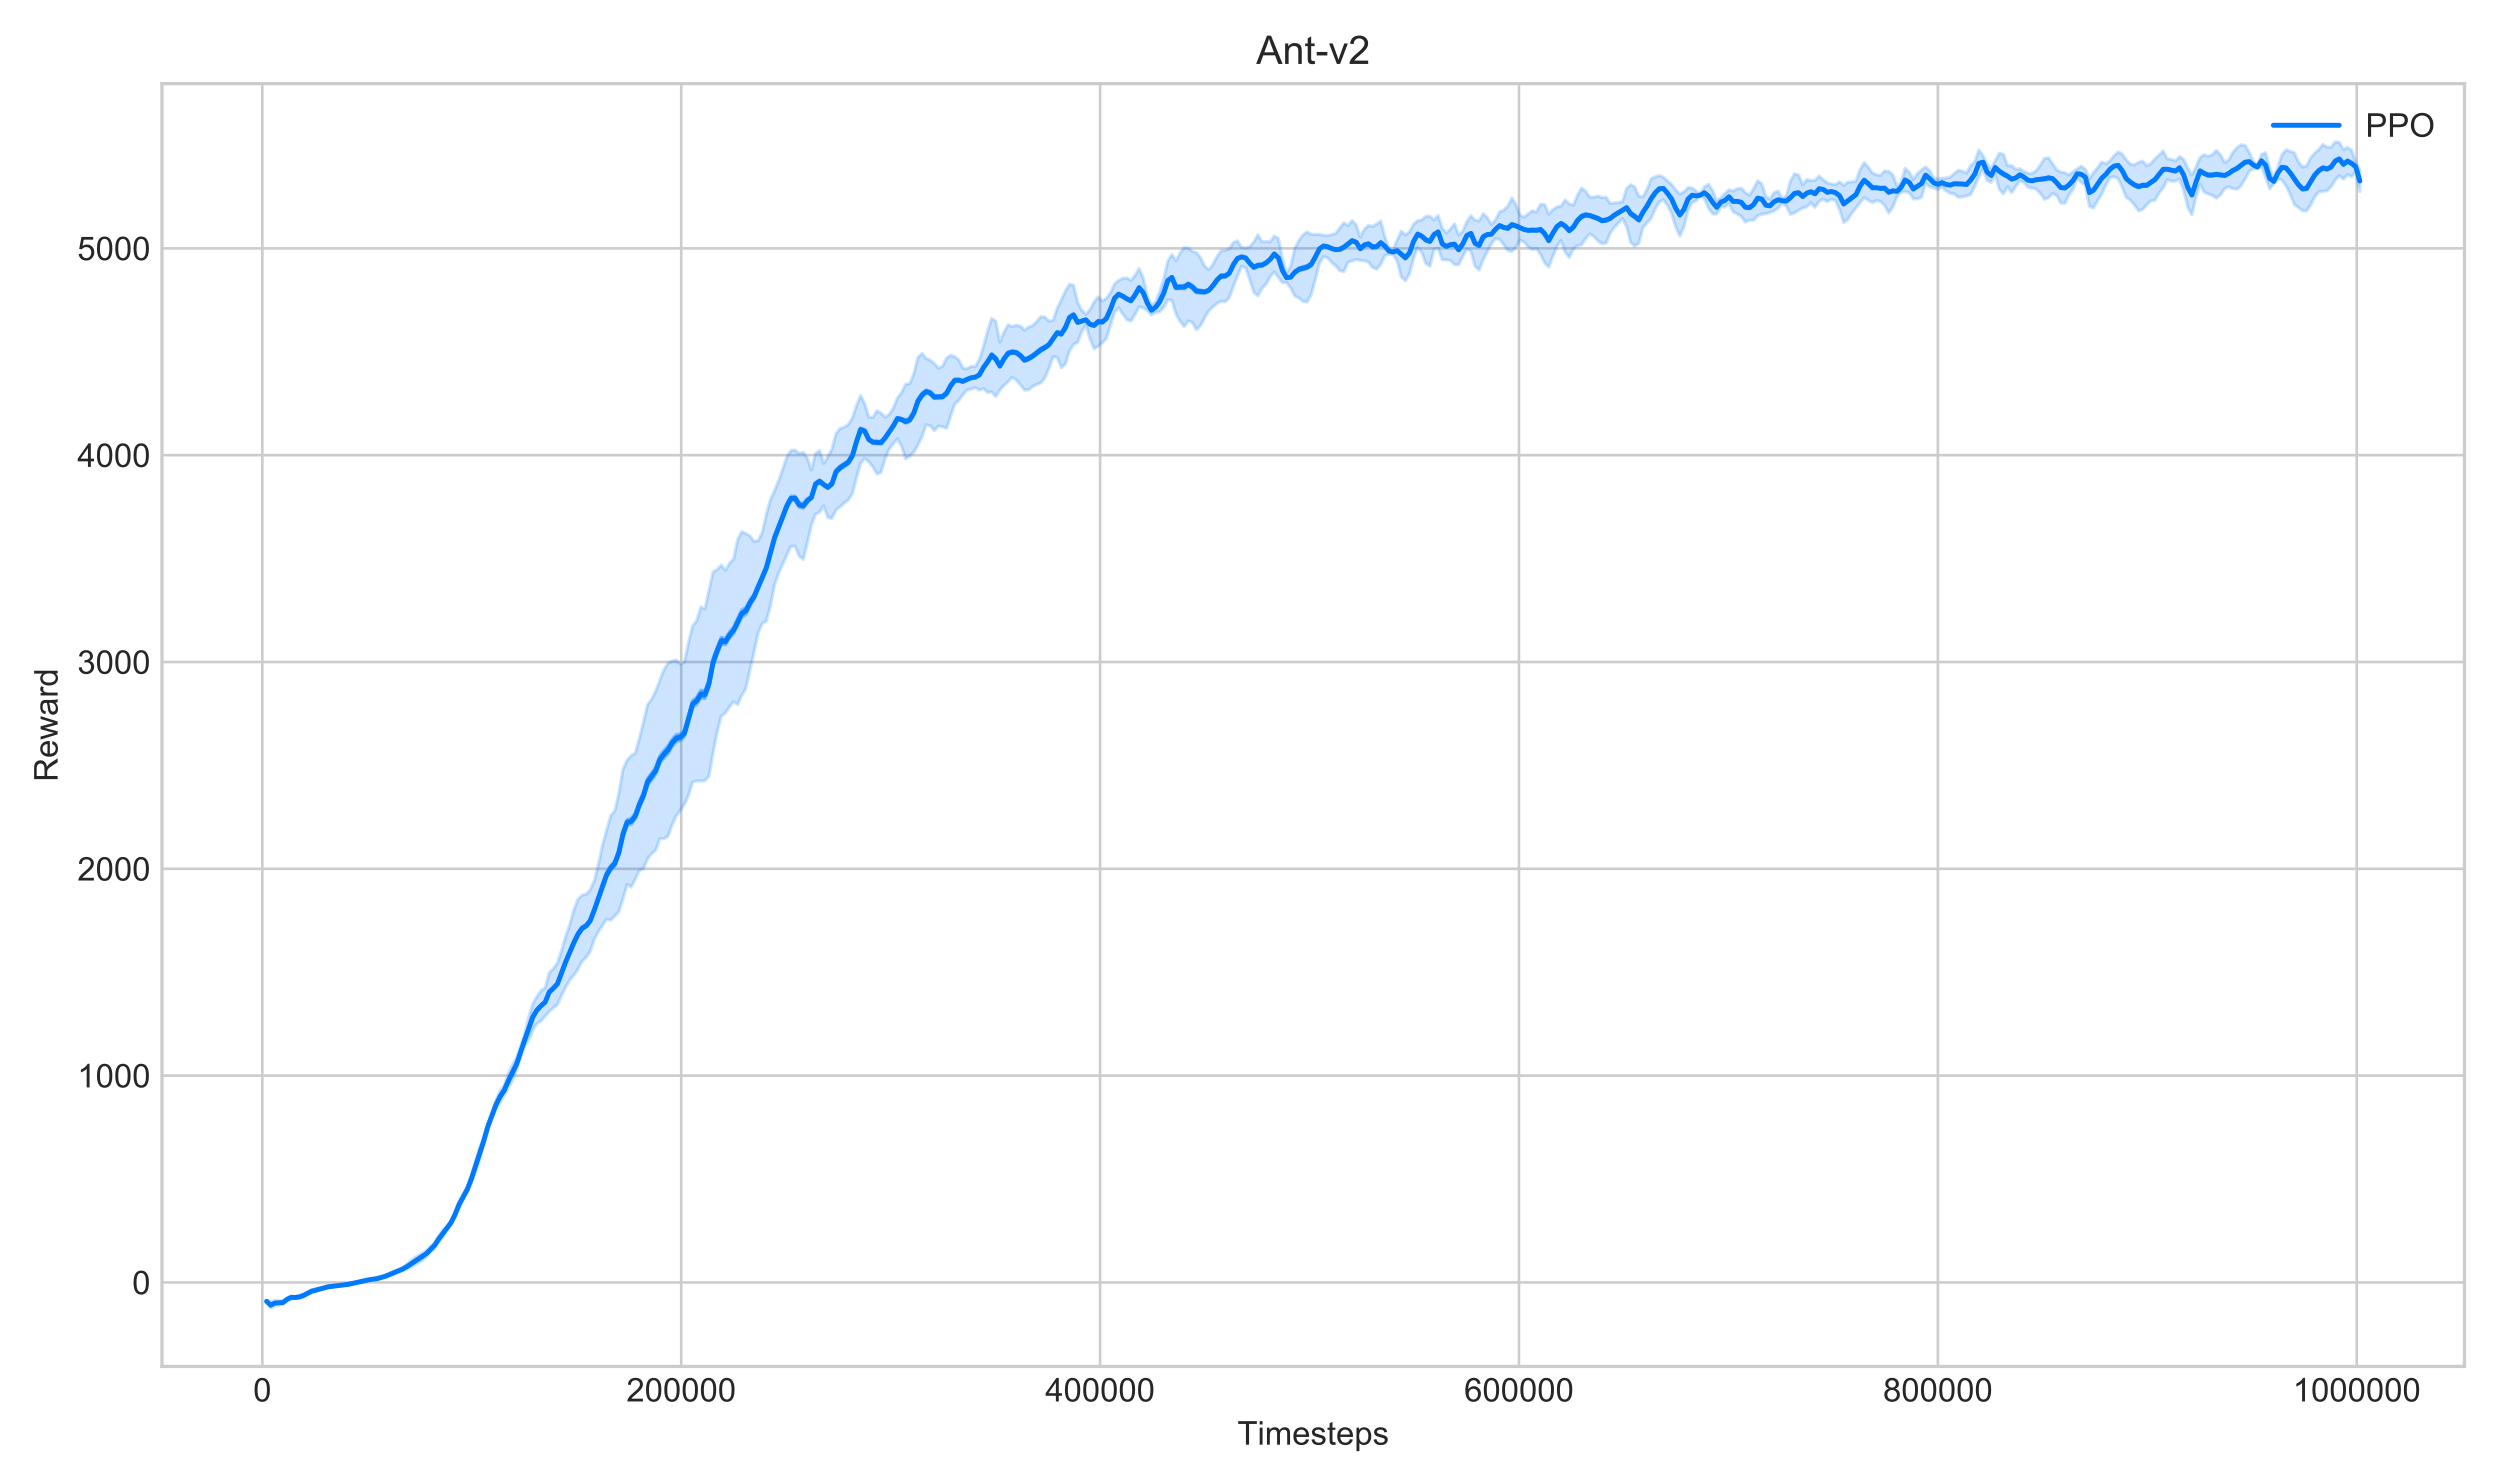 <?xml version="1.0" encoding="utf-8" standalone="no"?>
<!DOCTYPE svg PUBLIC "-//W3C//DTD SVG 1.1//EN"
  "http://www.w3.org/Graphics/SVG/1.1/DTD/svg11.dtd">
<!-- Created with matplotlib (https://matplotlib.org/) -->
<svg height="451.44pt" version="1.1" viewBox="0 0 760.32 451.44" width="760.32pt" xmlns="http://www.w3.org/2000/svg" xmlns:xlink="http://www.w3.org/1999/xlink">
 <defs>
  <style type="text/css">
*{stroke-linecap:butt;stroke-linejoin:round;}
  </style>
 </defs>
 <g id="figure_1">
  <g id="patch_1">
   <path d="M 0 451.44 
L 760.32 451.44 
L 760.32 0 
L 0 0 
z
" style="fill:#ffffff;"/>
  </g>
  <g id="axes_1">
   <g id="patch_2">
    <path d="M 49.26 415.567 
L 749.52 415.567 
L 749.52 25.44 
L 49.26 25.44 
z
" style="fill:#ffffff;"/>
   </g>
   <g id="matplotlib.axis_1">
    <g id="xtick_1">
     <g id="line2d_1">
      <path clip-path="url(#p6a87ddad6b)" d="M 79.785 415.567 
L 79.785 25.44 
" style="fill:none;stroke:#cccccc;stroke-linecap:round;stroke-width:0.8;"/>
     </g>
     <g id="line2d_2"/>
     <g id="text_1">
      <!-- 0 -->
      <defs>
       <path d="M 4.156 35.297 
Q 4.156 48 6.766 55.734 
Q 9.375 63.484 14.516 67.672 
Q 19.672 71.875 27.484 71.875 
Q 33.25 71.875 37.594 69.547 
Q 41.938 67.234 44.766 62.859 
Q 47.609 58.5 49.219 52.219 
Q 50.828 45.953 50.828 35.297 
Q 50.828 22.703 48.234 14.969 
Q 45.656 7.234 40.5 3 
Q 35.359 -1.219 27.484 -1.219 
Q 17.141 -1.219 11.234 6.203 
Q 4.156 15.141 4.156 35.297 
z
M 13.188 35.297 
Q 13.188 17.672 17.312 11.828 
Q 21.438 6 27.484 6 
Q 33.547 6 37.672 11.859 
Q 41.797 17.719 41.797 35.297 
Q 41.797 52.984 37.672 58.781 
Q 33.547 64.594 27.391 64.594 
Q 21.344 64.594 17.719 59.469 
Q 13.188 52.938 13.188 35.297 
z
" id="ArialMT-48"/>
      </defs>
      <g style="fill:#262626;" transform="translate(77.005 426.225)scale(0.1 -0.1)">
       <use xlink:href="#ArialMT-48"/>
      </g>
     </g>
    </g>
    <g id="xtick_2">
     <g id="line2d_3">
      <path clip-path="url(#p6a87ddad6b)" d="M 207.179 415.567 
L 207.179 25.44 
" style="fill:none;stroke:#cccccc;stroke-linecap:round;stroke-width:0.8;"/>
     </g>
     <g id="line2d_4"/>
     <g id="text_2">
      <!-- 200000 -->
      <defs>
       <path d="M 50.344 8.453 
L 50.344 0 
L 3.031 0 
Q 2.938 3.172 4.047 6.109 
Q 5.859 10.938 9.828 15.625 
Q 13.812 20.312 21.344 26.469 
Q 33.016 36.031 37.109 41.625 
Q 41.219 47.219 41.219 52.203 
Q 41.219 57.422 37.469 61 
Q 33.734 64.594 27.734 64.594 
Q 21.391 64.594 17.578 60.781 
Q 13.766 56.984 13.719 50.25 
L 4.688 51.172 
Q 5.609 61.281 11.656 66.578 
Q 17.719 71.875 27.938 71.875 
Q 38.234 71.875 44.234 66.156 
Q 50.25 60.453 50.25 52 
Q 50.25 47.703 48.484 43.547 
Q 46.734 39.406 42.656 34.812 
Q 38.578 30.219 29.109 22.219 
Q 21.188 15.578 18.938 13.203 
Q 16.703 10.844 15.234 8.453 
z
" id="ArialMT-50"/>
      </defs>
      <g style="fill:#262626;" transform="translate(190.496 426.225)scale(0.1 -0.1)">
       <use xlink:href="#ArialMT-50"/>
       <use x="55.615" xlink:href="#ArialMT-48"/>
       <use x="111.23" xlink:href="#ArialMT-48"/>
       <use x="166.846" xlink:href="#ArialMT-48"/>
       <use x="222.461" xlink:href="#ArialMT-48"/>
       <use x="278.076" xlink:href="#ArialMT-48"/>
      </g>
     </g>
    </g>
    <g id="xtick_3">
     <g id="line2d_5">
      <path clip-path="url(#p6a87ddad6b)" d="M 334.572 415.567 
L 334.572 25.44 
" style="fill:none;stroke:#cccccc;stroke-linecap:round;stroke-width:0.8;"/>
     </g>
     <g id="line2d_6"/>
     <g id="text_3">
      <!-- 400000 -->
      <defs>
       <path d="M 32.328 0 
L 32.328 17.141 
L 1.266 17.141 
L 1.266 25.203 
L 33.938 71.578 
L 41.109 71.578 
L 41.109 25.203 
L 50.781 25.203 
L 50.781 17.141 
L 41.109 17.141 
L 41.109 0 
z
M 32.328 25.203 
L 32.328 57.469 
L 9.906 25.203 
z
" id="ArialMT-52"/>
      </defs>
      <g style="fill:#262626;" transform="translate(317.889 426.225)scale(0.1 -0.1)">
       <use xlink:href="#ArialMT-52"/>
       <use x="55.615" xlink:href="#ArialMT-48"/>
       <use x="111.23" xlink:href="#ArialMT-48"/>
       <use x="166.846" xlink:href="#ArialMT-48"/>
       <use x="222.461" xlink:href="#ArialMT-48"/>
       <use x="278.076" xlink:href="#ArialMT-48"/>
      </g>
     </g>
    </g>
    <g id="xtick_4">
     <g id="line2d_7">
      <path clip-path="url(#p6a87ddad6b)" d="M 461.966 415.567 
L 461.966 25.44 
" style="fill:none;stroke:#cccccc;stroke-linecap:round;stroke-width:0.8;"/>
     </g>
     <g id="line2d_8"/>
     <g id="text_4">
      <!-- 600000 -->
      <defs>
       <path d="M 49.75 54.047 
L 41.016 53.375 
Q 39.844 58.547 37.703 60.891 
Q 34.125 64.656 28.906 64.656 
Q 24.703 64.656 21.531 62.312 
Q 17.391 59.281 14.984 53.469 
Q 12.594 47.656 12.5 36.922 
Q 15.672 41.75 20.266 44.094 
Q 24.859 46.438 29.891 46.438 
Q 38.672 46.438 44.844 39.969 
Q 51.031 33.5 51.031 23.25 
Q 51.031 16.5 48.125 10.719 
Q 45.219 4.938 40.141 1.859 
Q 35.062 -1.219 28.609 -1.219 
Q 17.625 -1.219 10.688 6.859 
Q 3.766 14.938 3.766 33.5 
Q 3.766 54.25 11.422 63.672 
Q 18.109 71.875 29.438 71.875 
Q 37.891 71.875 43.281 67.141 
Q 48.688 62.406 49.75 54.047 
z
M 13.875 23.188 
Q 13.875 18.656 15.797 14.5 
Q 17.719 10.359 21.188 8.172 
Q 24.656 6 28.469 6 
Q 34.031 6 38.031 10.484 
Q 42.047 14.984 42.047 22.703 
Q 42.047 30.125 38.078 34.391 
Q 34.125 38.672 28.125 38.672 
Q 22.172 38.672 18.016 34.391 
Q 13.875 30.125 13.875 23.188 
z
" id="ArialMT-54"/>
      </defs>
      <g style="fill:#262626;" transform="translate(445.283 426.225)scale(0.1 -0.1)">
       <use xlink:href="#ArialMT-54"/>
       <use x="55.615" xlink:href="#ArialMT-48"/>
       <use x="111.23" xlink:href="#ArialMT-48"/>
       <use x="166.846" xlink:href="#ArialMT-48"/>
       <use x="222.461" xlink:href="#ArialMT-48"/>
       <use x="278.076" xlink:href="#ArialMT-48"/>
      </g>
     </g>
    </g>
    <g id="xtick_5">
     <g id="line2d_9">
      <path clip-path="url(#p6a87ddad6b)" d="M 589.359 415.567 
L 589.359 25.44 
" style="fill:none;stroke:#cccccc;stroke-linecap:round;stroke-width:0.8;"/>
     </g>
     <g id="line2d_10"/>
     <g id="text_5">
      <!-- 800000 -->
      <defs>
       <path d="M 17.672 38.812 
Q 12.203 40.828 9.562 44.531 
Q 6.938 48.25 6.938 53.422 
Q 6.938 61.234 12.547 66.547 
Q 18.172 71.875 27.484 71.875 
Q 36.859 71.875 42.578 66.422 
Q 48.297 60.984 48.297 53.172 
Q 48.297 48.188 45.672 44.5 
Q 43.062 40.828 37.75 38.812 
Q 44.344 36.672 47.781 31.875 
Q 51.219 27.094 51.219 20.453 
Q 51.219 11.281 44.719 5.031 
Q 38.234 -1.219 27.641 -1.219 
Q 17.047 -1.219 10.547 5.047 
Q 4.047 11.328 4.047 20.703 
Q 4.047 27.688 7.594 32.391 
Q 11.141 37.109 17.672 38.812 
z
M 15.922 53.719 
Q 15.922 48.641 19.188 45.406 
Q 22.469 42.188 27.688 42.188 
Q 32.766 42.188 36.016 45.375 
Q 39.266 48.578 39.266 53.219 
Q 39.266 58.062 35.906 61.359 
Q 32.562 64.656 27.594 64.656 
Q 22.562 64.656 19.234 61.422 
Q 15.922 58.203 15.922 53.719 
z
M 13.094 20.656 
Q 13.094 16.891 14.875 13.375 
Q 16.656 9.859 20.172 7.922 
Q 23.688 6 27.734 6 
Q 34.031 6 38.125 10.047 
Q 42.234 14.109 42.234 20.359 
Q 42.234 26.703 38.016 30.859 
Q 33.797 35.016 27.438 35.016 
Q 21.234 35.016 17.156 30.906 
Q 13.094 26.812 13.094 20.656 
z
" id="ArialMT-56"/>
      </defs>
      <g style="fill:#262626;" transform="translate(572.676 426.225)scale(0.1 -0.1)">
       <use xlink:href="#ArialMT-56"/>
       <use x="55.615" xlink:href="#ArialMT-48"/>
       <use x="111.23" xlink:href="#ArialMT-48"/>
       <use x="166.846" xlink:href="#ArialMT-48"/>
       <use x="222.461" xlink:href="#ArialMT-48"/>
       <use x="278.076" xlink:href="#ArialMT-48"/>
      </g>
     </g>
    </g>
    <g id="xtick_6">
     <g id="line2d_11">
      <path clip-path="url(#p6a87ddad6b)" d="M 716.752 415.567 
L 716.752 25.44 
" style="fill:none;stroke:#cccccc;stroke-linecap:round;stroke-width:0.8;"/>
     </g>
     <g id="line2d_12"/>
     <g id="text_6">
      <!-- 1000000 -->
      <defs>
       <path d="M 37.25 0 
L 28.469 0 
L 28.469 56 
Q 25.297 52.984 20.141 49.953 
Q 14.984 46.922 10.891 45.406 
L 10.891 53.906 
Q 18.266 57.375 23.781 62.297 
Q 29.297 67.234 31.594 71.875 
L 37.25 71.875 
z
" id="ArialMT-49"/>
      </defs>
      <g style="fill:#262626;" transform="translate(697.289 426.225)scale(0.1 -0.1)">
       <use xlink:href="#ArialMT-49"/>
       <use x="55.615" xlink:href="#ArialMT-48"/>
       <use x="111.23" xlink:href="#ArialMT-48"/>
       <use x="166.846" xlink:href="#ArialMT-48"/>
       <use x="222.461" xlink:href="#ArialMT-48"/>
       <use x="278.076" xlink:href="#ArialMT-48"/>
       <use x="333.691" xlink:href="#ArialMT-48"/>
      </g>
     </g>
    </g>
    <g id="text_7">
     <!-- Timesteps -->
     <defs>
      <path d="M 25.922 0 
L 25.922 63.141 
L 2.344 63.141 
L 2.344 71.578 
L 59.078 71.578 
L 59.078 63.141 
L 35.406 63.141 
L 35.406 0 
z
" id="ArialMT-84"/>
      <path d="M 6.641 61.469 
L 6.641 71.578 
L 15.438 71.578 
L 15.438 61.469 
z
M 6.641 0 
L 6.641 51.859 
L 15.438 51.859 
L 15.438 0 
z
" id="ArialMT-105"/>
      <path d="M 6.594 0 
L 6.594 51.859 
L 14.453 51.859 
L 14.453 44.578 
Q 16.891 48.391 20.938 50.703 
Q 25 53.031 30.172 53.031 
Q 35.938 53.031 39.625 50.641 
Q 43.312 48.25 44.828 43.953 
Q 50.984 53.031 60.844 53.031 
Q 68.562 53.031 72.703 48.75 
Q 76.859 44.484 76.859 35.594 
L 76.859 0 
L 68.109 0 
L 68.109 32.672 
Q 68.109 37.938 67.25 40.25 
Q 66.406 42.578 64.156 43.984 
Q 61.922 45.406 58.891 45.406 
Q 53.422 45.406 49.797 41.766 
Q 46.188 38.141 46.188 30.125 
L 46.188 0 
L 37.406 0 
L 37.406 33.688 
Q 37.406 39.547 35.25 42.469 
Q 33.109 45.406 28.219 45.406 
Q 24.516 45.406 21.359 43.453 
Q 18.219 41.5 16.797 37.734 
Q 15.375 33.984 15.375 26.906 
L 15.375 0 
z
" id="ArialMT-109"/>
      <path d="M 42.094 16.703 
L 51.172 15.578 
Q 49.031 7.625 43.219 3.219 
Q 37.406 -1.172 28.375 -1.172 
Q 17 -1.172 10.328 5.828 
Q 3.656 12.844 3.656 25.484 
Q 3.656 38.578 10.391 45.797 
Q 17.141 53.031 27.875 53.031 
Q 38.281 53.031 44.875 45.953 
Q 51.469 38.875 51.469 26.031 
Q 51.469 25.25 51.422 23.688 
L 12.75 23.688 
Q 13.234 15.141 17.578 10.594 
Q 21.922 6.062 28.422 6.062 
Q 33.25 6.062 36.672 8.594 
Q 40.094 11.141 42.094 16.703 
z
M 13.234 30.906 
L 42.188 30.906 
Q 41.609 37.453 38.875 40.719 
Q 34.672 45.797 27.984 45.797 
Q 21.922 45.797 17.797 41.75 
Q 13.672 37.703 13.234 30.906 
z
" id="ArialMT-101"/>
      <path d="M 3.078 15.484 
L 11.766 16.844 
Q 12.5 11.625 15.844 8.844 
Q 19.188 6.062 25.203 6.062 
Q 31.25 6.062 34.172 8.516 
Q 37.109 10.984 37.109 14.312 
Q 37.109 17.281 34.516 19 
Q 32.719 20.172 25.531 21.969 
Q 15.875 24.422 12.141 26.203 
Q 8.406 27.984 6.469 31.125 
Q 4.547 34.281 4.547 38.094 
Q 4.547 41.547 6.125 44.5 
Q 7.719 47.469 10.453 49.422 
Q 12.5 50.922 16.031 51.969 
Q 19.578 53.031 23.641 53.031 
Q 29.734 53.031 34.344 51.266 
Q 38.969 49.516 41.156 46.5 
Q 43.359 43.5 44.188 38.484 
L 35.594 37.312 
Q 35.016 41.312 32.203 43.547 
Q 29.391 45.797 24.266 45.797 
Q 18.219 45.797 15.625 43.797 
Q 13.031 41.797 13.031 39.109 
Q 13.031 37.406 14.109 36.031 
Q 15.188 34.625 17.484 33.688 
Q 18.797 33.203 25.25 31.453 
Q 34.578 28.953 38.25 27.359 
Q 41.938 25.781 44.031 22.75 
Q 46.141 19.734 46.141 15.234 
Q 46.141 10.844 43.578 6.953 
Q 41.016 3.078 36.172 0.953 
Q 31.344 -1.172 25.25 -1.172 
Q 15.141 -1.172 9.844 3.031 
Q 4.547 7.234 3.078 15.484 
z
" id="ArialMT-115"/>
      <path d="M 25.781 7.859 
L 27.047 0.094 
Q 23.344 -0.688 20.406 -0.688 
Q 15.625 -0.688 12.984 0.828 
Q 10.359 2.344 9.281 4.812 
Q 8.203 7.281 8.203 15.188 
L 8.203 45.016 
L 1.766 45.016 
L 1.766 51.859 
L 8.203 51.859 
L 8.203 64.703 
L 16.938 69.969 
L 16.938 51.859 
L 25.781 51.859 
L 25.781 45.016 
L 16.938 45.016 
L 16.938 14.703 
Q 16.938 10.938 17.406 9.859 
Q 17.875 8.797 18.922 8.156 
Q 19.969 7.516 21.922 7.516 
Q 23.391 7.516 25.781 7.859 
z
" id="ArialMT-116"/>
      <path d="M 6.594 -19.875 
L 6.594 51.859 
L 14.594 51.859 
L 14.594 45.125 
Q 17.438 49.078 21 51.047 
Q 24.562 53.031 29.641 53.031 
Q 36.281 53.031 41.359 49.609 
Q 46.438 46.188 49.016 39.953 
Q 51.609 33.734 51.609 26.312 
Q 51.609 18.359 48.75 11.984 
Q 45.906 5.609 40.453 2.219 
Q 35.016 -1.172 29 -1.172 
Q 24.609 -1.172 21.109 0.688 
Q 17.625 2.547 15.375 5.375 
L 15.375 -19.875 
z
M 14.547 25.641 
Q 14.547 15.625 18.594 10.844 
Q 22.656 6.062 28.422 6.062 
Q 34.281 6.062 38.453 11.016 
Q 42.625 15.969 42.625 26.375 
Q 42.625 36.281 38.547 41.203 
Q 34.469 46.141 28.812 46.141 
Q 23.188 46.141 18.859 40.891 
Q 14.547 35.641 14.547 25.641 
z
" id="ArialMT-112"/>
     </defs>
     <g style="fill:#262626;" transform="translate(376.332 439.371)scale(0.1 -0.1)">
      <use xlink:href="#ArialMT-84"/>
      <use x="61.037" xlink:href="#ArialMT-105"/>
      <use x="83.254" xlink:href="#ArialMT-109"/>
      <use x="166.555" xlink:href="#ArialMT-101"/>
      <use x="222.17" xlink:href="#ArialMT-115"/>
      <use x="272.17" xlink:href="#ArialMT-116"/>
      <use x="299.953" xlink:href="#ArialMT-101"/>
      <use x="355.568" xlink:href="#ArialMT-112"/>
      <use x="411.184" xlink:href="#ArialMT-115"/>
     </g>
    </g>
   </g>
   <g id="matplotlib.axis_2">
    <g id="ytick_1">
     <g id="line2d_13">
      <path clip-path="url(#p6a87ddad6b)" d="M 49.26 390.022 
L 749.52 390.022 
" style="fill:none;stroke:#cccccc;stroke-linecap:round;stroke-width:0.8;"/>
     </g>
     <g id="line2d_14"/>
     <g id="text_8">
      <!-- 0 -->
      <g style="fill:#262626;" transform="translate(40.199 393.601)scale(0.1 -0.1)">
       <use xlink:href="#ArialMT-48"/>
      </g>
     </g>
    </g>
    <g id="ytick_2">
     <g id="line2d_15">
      <path clip-path="url(#p6a87ddad6b)" d="M 49.26 327.124 
L 749.52 327.124 
" style="fill:none;stroke:#cccccc;stroke-linecap:round;stroke-width:0.8;"/>
     </g>
     <g id="line2d_16"/>
     <g id="text_9">
      <!-- 1000 -->
      <g style="fill:#262626;" transform="translate(23.516 330.703)scale(0.1 -0.1)">
       <use xlink:href="#ArialMT-49"/>
       <use x="55.615" xlink:href="#ArialMT-48"/>
       <use x="111.23" xlink:href="#ArialMT-48"/>
       <use x="166.846" xlink:href="#ArialMT-48"/>
      </g>
     </g>
    </g>
    <g id="ytick_3">
     <g id="line2d_17">
      <path clip-path="url(#p6a87ddad6b)" d="M 49.26 264.226 
L 749.52 264.226 
" style="fill:none;stroke:#cccccc;stroke-linecap:round;stroke-width:0.8;"/>
     </g>
     <g id="line2d_18"/>
     <g id="text_10">
      <!-- 2000 -->
      <g style="fill:#262626;" transform="translate(23.516 267.805)scale(0.1 -0.1)">
       <use xlink:href="#ArialMT-50"/>
       <use x="55.615" xlink:href="#ArialMT-48"/>
       <use x="111.23" xlink:href="#ArialMT-48"/>
       <use x="166.846" xlink:href="#ArialMT-48"/>
      </g>
     </g>
    </g>
    <g id="ytick_4">
     <g id="line2d_19">
      <path clip-path="url(#p6a87ddad6b)" d="M 49.26 201.329 
L 749.52 201.329 
" style="fill:none;stroke:#cccccc;stroke-linecap:round;stroke-width:0.8;"/>
     </g>
     <g id="line2d_20"/>
     <g id="text_11">
      <!-- 3000 -->
      <defs>
       <path d="M 4.203 18.891 
L 12.984 20.062 
Q 14.5 12.594 18.141 9.297 
Q 21.781 6 27 6 
Q 33.203 6 37.469 10.297 
Q 41.75 14.594 41.75 20.953 
Q 41.75 27 37.797 30.922 
Q 33.844 34.859 27.734 34.859 
Q 25.25 34.859 21.531 33.891 
L 22.516 41.609 
Q 23.391 41.5 23.922 41.5 
Q 29.547 41.5 34.031 44.422 
Q 38.531 47.359 38.531 53.469 
Q 38.531 58.297 35.25 61.469 
Q 31.984 64.656 26.812 64.656 
Q 21.688 64.656 18.266 61.422 
Q 14.844 58.203 13.875 51.766 
L 5.078 53.328 
Q 6.688 62.156 12.391 67.016 
Q 18.109 71.875 26.609 71.875 
Q 32.469 71.875 37.391 69.359 
Q 42.328 66.844 44.938 62.5 
Q 47.562 58.156 47.562 53.266 
Q 47.562 48.641 45.062 44.828 
Q 42.578 41.016 37.703 38.766 
Q 44.047 37.312 47.562 32.688 
Q 51.078 28.078 51.078 21.141 
Q 51.078 11.766 44.234 5.25 
Q 37.406 -1.266 26.953 -1.266 
Q 17.531 -1.266 11.297 4.344 
Q 5.078 9.969 4.203 18.891 
z
" id="ArialMT-51"/>
      </defs>
      <g style="fill:#262626;" transform="translate(23.516 204.908)scale(0.1 -0.1)">
       <use xlink:href="#ArialMT-51"/>
       <use x="55.615" xlink:href="#ArialMT-48"/>
       <use x="111.23" xlink:href="#ArialMT-48"/>
       <use x="166.846" xlink:href="#ArialMT-48"/>
      </g>
     </g>
    </g>
    <g id="ytick_5">
     <g id="line2d_21">
      <path clip-path="url(#p6a87ddad6b)" d="M 49.26 138.431 
L 749.52 138.431 
" style="fill:none;stroke:#cccccc;stroke-linecap:round;stroke-width:0.8;"/>
     </g>
     <g id="line2d_22"/>
     <g id="text_12">
      <!-- 4000 -->
      <g style="fill:#262626;" transform="translate(23.516 142.01)scale(0.1 -0.1)">
       <use xlink:href="#ArialMT-52"/>
       <use x="55.615" xlink:href="#ArialMT-48"/>
       <use x="111.23" xlink:href="#ArialMT-48"/>
       <use x="166.846" xlink:href="#ArialMT-48"/>
      </g>
     </g>
    </g>
    <g id="ytick_6">
     <g id="line2d_23">
      <path clip-path="url(#p6a87ddad6b)" d="M 49.26 75.533 
L 749.52 75.533 
" style="fill:none;stroke:#cccccc;stroke-linecap:round;stroke-width:0.8;"/>
     </g>
     <g id="line2d_24"/>
     <g id="text_13">
      <!-- 5000 -->
      <defs>
       <path d="M 4.156 18.75 
L 13.375 19.531 
Q 14.406 12.797 18.141 9.391 
Q 21.875 6 27.156 6 
Q 33.5 6 37.891 10.781 
Q 42.281 15.578 42.281 23.484 
Q 42.281 31 38.062 35.344 
Q 33.844 39.703 27 39.703 
Q 22.75 39.703 19.328 37.766 
Q 15.922 35.844 13.969 32.766 
L 5.719 33.844 
L 12.641 70.609 
L 48.25 70.609 
L 48.25 62.203 
L 19.672 62.203 
L 15.828 42.969 
Q 22.266 47.469 29.344 47.469 
Q 38.719 47.469 45.156 40.969 
Q 51.609 34.469 51.609 24.266 
Q 51.609 14.547 45.953 7.469 
Q 39.062 -1.219 27.156 -1.219 
Q 17.391 -1.219 11.203 4.25 
Q 5.031 9.719 4.156 18.75 
z
" id="ArialMT-53"/>
      </defs>
      <g style="fill:#262626;" transform="translate(23.516 79.112)scale(0.1 -0.1)">
       <use xlink:href="#ArialMT-53"/>
       <use x="55.615" xlink:href="#ArialMT-48"/>
       <use x="111.23" xlink:href="#ArialMT-48"/>
       <use x="166.846" xlink:href="#ArialMT-48"/>
      </g>
     </g>
    </g>
    <g id="text_14">
     <!-- Reward -->
     <defs>
      <path d="M 7.859 0 
L 7.859 71.578 
L 39.594 71.578 
Q 49.172 71.578 54.141 69.641 
Q 59.125 67.719 62.109 62.828 
Q 65.094 57.953 65.094 52.047 
Q 65.094 44.438 60.156 39.203 
Q 55.219 33.984 44.922 32.562 
Q 48.688 30.766 50.641 29 
Q 54.781 25.203 58.5 19.484 
L 70.953 0 
L 59.031 0 
L 49.562 14.891 
Q 45.406 21.344 42.719 24.75 
Q 40.047 28.172 37.922 29.531 
Q 35.797 30.906 33.594 31.453 
Q 31.984 31.781 28.328 31.781 
L 17.328 31.781 
L 17.328 0 
z
M 17.328 39.984 
L 37.703 39.984 
Q 44.188 39.984 47.844 41.328 
Q 51.516 42.672 53.422 45.625 
Q 55.328 48.578 55.328 52.047 
Q 55.328 57.125 51.641 60.391 
Q 47.953 63.672 39.984 63.672 
L 17.328 63.672 
z
" id="ArialMT-82"/>
      <path d="M 16.156 0 
L 0.297 51.859 
L 9.375 51.859 
L 17.625 21.922 
L 20.703 10.797 
Q 20.906 11.625 23.391 21.484 
L 31.641 51.859 
L 40.672 51.859 
L 48.438 21.781 
L 51.031 11.859 
L 54 21.875 
L 62.891 51.859 
L 71.438 51.859 
L 55.219 0 
L 46.094 0 
L 37.844 31.062 
L 35.844 39.891 
L 25.344 0 
z
" id="ArialMT-119"/>
      <path d="M 40.438 6.391 
Q 35.547 2.25 31.031 0.531 
Q 26.516 -1.172 21.344 -1.172 
Q 12.797 -1.172 8.203 3 
Q 3.609 7.172 3.609 13.672 
Q 3.609 17.484 5.344 20.625 
Q 7.078 23.781 9.891 25.688 
Q 12.703 27.594 16.219 28.562 
Q 18.797 29.25 24.031 29.891 
Q 34.672 31.156 39.703 32.906 
Q 39.75 34.719 39.75 35.203 
Q 39.75 40.578 37.25 42.781 
Q 33.891 45.75 27.25 45.75 
Q 21.047 45.75 18.094 43.578 
Q 15.141 41.406 13.719 35.891 
L 5.125 37.062 
Q 6.297 42.578 8.984 45.969 
Q 11.672 49.359 16.75 51.188 
Q 21.828 53.031 28.516 53.031 
Q 35.156 53.031 39.297 51.469 
Q 43.453 49.906 45.406 47.531 
Q 47.359 45.172 48.141 41.547 
Q 48.578 39.312 48.578 33.453 
L 48.578 21.734 
Q 48.578 9.469 49.141 6.219 
Q 49.703 2.984 51.375 0 
L 42.188 0 
Q 40.828 2.734 40.438 6.391 
z
M 39.703 26.031 
Q 34.906 24.078 25.344 22.703 
Q 19.922 21.922 17.672 20.938 
Q 15.438 19.969 14.203 18.094 
Q 12.984 16.219 12.984 13.922 
Q 12.984 10.406 15.641 8.062 
Q 18.312 5.719 23.438 5.719 
Q 28.516 5.719 32.469 7.938 
Q 36.422 10.156 38.281 14.016 
Q 39.703 17 39.703 22.797 
z
" id="ArialMT-97"/>
      <path d="M 6.5 0 
L 6.5 51.859 
L 14.406 51.859 
L 14.406 44 
Q 17.438 49.516 20 51.266 
Q 22.562 53.031 25.641 53.031 
Q 30.078 53.031 34.672 50.203 
L 31.641 42.047 
Q 28.422 43.953 25.203 43.953 
Q 22.312 43.953 20.016 42.219 
Q 17.719 40.484 16.75 37.406 
Q 15.281 32.719 15.281 27.156 
L 15.281 0 
z
" id="ArialMT-114"/>
      <path d="M 40.234 0 
L 40.234 6.547 
Q 35.297 -1.172 25.734 -1.172 
Q 19.531 -1.172 14.328 2.25 
Q 9.125 5.672 6.266 11.797 
Q 3.422 17.922 3.422 25.875 
Q 3.422 33.641 6 39.969 
Q 8.594 46.297 13.766 49.656 
Q 18.953 53.031 25.344 53.031 
Q 30.031 53.031 33.688 51.047 
Q 37.359 49.078 39.656 45.906 
L 39.656 71.578 
L 48.391 71.578 
L 48.391 0 
z
M 12.453 25.875 
Q 12.453 15.922 16.641 10.984 
Q 20.844 6.062 26.562 6.062 
Q 32.328 6.062 36.344 10.766 
Q 40.375 15.484 40.375 25.141 
Q 40.375 35.797 36.266 40.766 
Q 32.172 45.75 26.172 45.75 
Q 20.312 45.75 16.375 40.969 
Q 12.453 36.188 12.453 25.875 
z
" id="ArialMT-100"/>
     </defs>
     <g style="fill:#262626;" transform="translate(17.529 237.732)rotate(-90)scale(0.1 -0.1)">
      <use xlink:href="#ArialMT-82"/>
      <use x="72.217" xlink:href="#ArialMT-101"/>
      <use x="127.832" xlink:href="#ArialMT-119"/>
      <use x="200.049" xlink:href="#ArialMT-97"/>
      <use x="255.664" xlink:href="#ArialMT-114"/>
      <use x="288.965" xlink:href="#ArialMT-100"/>
     </g>
    </g>
   </g>
   <g id="PolyCollection_1">
    <defs>
     <path d="M 81.09 -55.672 
L 81.09 -55.662 
L 82.336 -54.465 
L 83.582 -55.105 
L 84.827 -55.141 
L 86.073 -55.287 
L 87.319 -56.272 
L 88.565 -56.856 
L 89.811 -56.826 
L 91.056 -56.993 
L 92.302 -57.434 
L 93.548 -58.118 
L 94.794 -58.731 
L 96.04 -59.065 
L 97.285 -59.341 
L 98.531 -59.717 
L 99.777 -60.082 
L 101.023 -60.252 
L 102.268 -60.402 
L 103.514 -60.537 
L 104.76 -60.65 
L 106.006 -60.862 
L 107.252 -61.091 
L 108.497 -61.398 
L 109.743 -61.696 
L 110.989 -62.026 
L 112.235 -62.221 
L 113.481 -62.349 
L 114.726 -62.579 
L 115.972 -62.93 
L 117.218 -63.293 
L 118.464 -63.777 
L 119.71 -64.307 
L 120.955 -64.839 
L 122.201 -65.352 
L 123.447 -66.004 
L 124.693 -66.802 
L 125.939 -67.618 
L 127.184 -68.425 
L 128.43 -69.15 
L 129.676 -70.148 
L 130.922 -71.404 
L 132.167 -72.675 
L 133.413 -74.571 
L 134.659 -76.208 
L 135.905 -77.732 
L 137.151 -79.563 
L 138.396 -82.055 
L 139.642 -85.1 
L 140.888 -87.455 
L 142.134 -89.738 
L 143.38 -92.93 
L 144.625 -96.635 
L 145.871 -100.404 
L 147.117 -104.396 
L 148.363 -108.779 
L 149.609 -112.242 
L 150.854 -115.408 
L 152.1 -117.917 
L 153.346 -119.748 
L 154.592 -122.641 
L 155.838 -125.099 
L 157.083 -127.647 
L 158.329 -131.511 
L 159.575 -135.094 
L 160.821 -138.578 
L 162.067 -142.009 
L 163.312 -144.082 
L 164.558 -145.364 
L 165.804 -146.483 
L 167.05 -149.463 
L 168.295 -150.629 
L 169.541 -151.97 
L 170.787 -155.256 
L 172.033 -158.546 
L 173.279 -161.462 
L 174.524 -164.321 
L 175.77 -166.84 
L 177.016 -168.658 
L 178.262 -169.456 
L 179.508 -171.019 
L 180.753 -174.308 
L 181.999 -177.894 
L 183.245 -181.65 
L 184.491 -184.782 
L 185.737 -186.766 
L 186.982 -188.135 
L 188.228 -191.398 
L 189.474 -196.921 
L 190.72 -200.499 
L 191.966 -200.768 
L 193.211 -202.396 
L 194.457 -205.885 
L 195.703 -208.559 
L 196.949 -212.649 
L 198.195 -214.265 
L 199.44 -216.01 
L 200.686 -219.411 
L 201.932 -220.945 
L 203.178 -222.252 
L 204.423 -224.408 
L 205.669 -225.917 
L 206.915 -226.236 
L 208.161 -227.494 
L 209.407 -231.857 
L 210.652 -236.29 
L 211.898 -237.228 
L 213.144 -239.18 
L 214.39 -239.021 
L 215.636 -242.386 
L 216.881 -248.858 
L 218.127 -252.44 
L 219.373 -255.603 
L 220.619 -255.323 
L 221.865 -257.333 
L 223.11 -258.793 
L 224.356 -261.177 
L 225.602 -263.763 
L 226.848 -264.603 
L 228.094 -267.204 
L 229.339 -269.249 
L 230.585 -272.366 
L 231.831 -275.086 
L 233.077 -278.074 
L 234.322 -282.701 
L 235.568 -287.247 
L 236.814 -290.615 
L 238.06 -293.679 
L 239.306 -296.934 
L 240.551 -299.221 
L 241.797 -299.278 
L 243.043 -297.217 
L 244.289 -296.87 
L 245.535 -298.631 
L 246.78 -299.769 
L 248.026 -303.843 
L 249.272 -304.648 
L 250.518 -303.77 
L 251.764 -302.849 
L 253.009 -303.822 
L 254.255 -307.45 
L 255.501 -308.675 
L 256.747 -309.481 
L 257.993 -310.341 
L 259.238 -312.347 
L 260.484 -316.637 
L 261.73 -320.354 
L 262.976 -319.984 
L 264.222 -317.475 
L 265.467 -316.631 
L 266.713 -316.481 
L 267.959 -316.416 
L 269.205 -318.011 
L 270.45 -319.902 
L 271.696 -321.701 
L 272.942 -323.885 
L 274.188 -323.493 
L 275.434 -322.732 
L 276.679 -323.271 
L 277.925 -325.311 
L 279.171 -328.852 
L 280.417 -330.734 
L 281.663 -331.903 
L 282.908 -331.504 
L 284.154 -330.237 
L 285.4 -330.3 
L 286.646 -330.392 
L 287.892 -331.397 
L 289.137 -333.75 
L 290.383 -335.47 
L 291.629 -335.552 
L 292.875 -335.277 
L 294.121 -335.935 
L 295.366 -336.401 
L 296.612 -336.596 
L 297.858 -337.238 
L 299.104 -339.401 
L 300.349 -340.977 
L 301.595 -342.917 
L 302.841 -341.779 
L 304.087 -339.799 
L 305.333 -341.938 
L 306.578 -343.598 
L 307.824 -344.038 
L 309.07 -343.836 
L 310.316 -342.912 
L 311.562 -341.517 
L 312.807 -341.976 
L 314.053 -342.726 
L 315.299 -343.643 
L 316.545 -344.633 
L 317.791 -345.358 
L 319.036 -346.322 
L 320.282 -348.197 
L 321.528 -349.908 
L 322.774 -349.432 
L 324.02 -351.33 
L 325.265 -354.4 
L 326.511 -355.249 
L 327.757 -353.126 
L 329.003 -353.698 
L 330.249 -354.125 
L 331.494 -352.621 
L 332.74 -352.162 
L 333.986 -353.307 
L 335.232 -353.233 
L 336.477 -354.303 
L 337.723 -357.163 
L 338.969 -360.551 
L 340.215 -361.791 
L 341.461 -361.106 
L 342.706 -360.286 
L 343.952 -359.701 
L 345.198 -361.463 
L 346.444 -363.692 
L 347.69 -362.181 
L 348.935 -359.164 
L 350.181 -357.02 
L 351.427 -357.883 
L 352.673 -359.519 
L 353.919 -362.083 
L 355.164 -365.877 
L 356.41 -366.762 
L 357.656 -363.649 
L 358.902 -363.678 
L 360.148 -363.594 
L 361.393 -364.45 
L 362.639 -363.695 
L 363.885 -362.382 
L 365.131 -362.281 
L 366.376 -362.317 
L 367.622 -362.862 
L 368.868 -364.245 
L 370.114 -365.96 
L 371.36 -367.131 
L 372.605 -367.159 
L 373.851 -368.002 
L 375.097 -370.67 
L 376.343 -372.568 
L 377.589 -373.193 
L 378.834 -372.871 
L 380.08 -371.181 
L 381.326 -369.815 
L 382.572 -370.332 
L 383.818 -370.511 
L 385.063 -371.204 
L 386.309 -372.35 
L 387.555 -373.951 
L 388.801 -372.727 
L 390.047 -368.95 
L 391.292 -366.919 
L 392.538 -367.009 
L 393.784 -368.323 
L 395.03 -369.139 
L 396.276 -369.451 
L 397.521 -369.745 
L 398.767 -370.609 
L 400.013 -372.939 
L 401.259 -375.54 
L 402.504 -376.493 
L 403.75 -376.251 
L 404.996 -375.673 
L 406.242 -375.279 
L 407.488 -375.332 
L 408.733 -375.938 
L 409.979 -377.03 
L 411.225 -377.958 
L 412.471 -377.519 
L 413.717 -375.624 
L 414.962 -376.74 
L 416.208 -377.038 
L 417.454 -376.048 
L 418.7 -376.165 
L 419.946 -377.345 
L 421.191 -376.445 
L 422.437 -375.038 
L 423.683 -374.769 
L 424.929 -375.052 
L 426.175 -373.857 
L 427.42 -372.73 
L 428.666 -374.248 
L 429.912 -377.808 
L 431.158 -380.071 
L 432.404 -379.376 
L 433.649 -378.161 
L 434.895 -377.712 
L 436.141 -379.933 
L 437.387 -380.682 
L 438.632 -377.052 
L 439.878 -376.303 
L 441.124 -376.814 
L 442.37 -376.896 
L 443.616 -375.288 
L 444.861 -377.064 
L 446.107 -379.654 
L 447.353 -380.205 
L 448.599 -377.146 
L 449.845 -376.467 
L 451.09 -379.123 
L 452.336 -379.893 
L 453.582 -380.088 
L 454.828 -381.594 
L 456.074 -382.641 
L 457.319 -382.047 
L 458.565 -381.702 
L 459.811 -382.743 
L 461.057 -382.448 
L 462.303 -382.001 
L 463.548 -381.478 
L 464.794 -381.156 
L 466.04 -381.195 
L 467.286 -381.158 
L 468.531 -381.306 
L 469.777 -379.968 
L 471.023 -377.922 
L 472.269 -380.234 
L 473.515 -382.281 
L 474.76 -383.251 
L 476.006 -382.33 
L 477.252 -380.948 
L 478.498 -382.056 
L 479.744 -384.032 
L 480.989 -385.216 
L 482.235 -385.749 
L 483.481 -385.644 
L 484.727 -385.213 
L 485.973 -384.704 
L 487.218 -384.011 
L 488.464 -384.176 
L 489.71 -384.833 
L 490.956 -385.828 
L 492.202 -386.594 
L 493.447 -387.427 
L 494.693 -388.016 
L 495.939 -386.089 
L 497.185 -385.204 
L 498.431 -384.272 
L 499.676 -386.713 
L 500.922 -388.563 
L 502.168 -390.776 
L 503.414 -392.598 
L 504.659 -393.873 
L 505.905 -393.956 
L 507.151 -392.484 
L 508.397 -390.692 
L 509.643 -387.814 
L 510.888 -385.783 
L 512.134 -387.527 
L 513.38 -390.751 
L 514.626 -391.977 
L 515.872 -391.792 
L 517.117 -392.087 
L 518.363 -392.738 
L 519.609 -391.619 
L 520.855 -389.747 
L 522.101 -388.303 
L 523.346 -389.891 
L 524.592 -390.392 
L 525.838 -391.508 
L 527.084 -390.042 
L 528.33 -390.037 
L 529.575 -389.717 
L 530.821 -388.206 
L 532.067 -388.103 
L 533.313 -389.015 
L 534.558 -390.923 
L 535.804 -390.69 
L 537.05 -388.926 
L 538.296 -388.743 
L 539.542 -389.963 
L 540.787 -390.577 
L 542.033 -390.361 
L 543.279 -390.223 
L 544.525 -391.086 
L 545.771 -392.375 
L 547.016 -392.581 
L 548.262 -391.528 
L 549.508 -392.514 
L 550.754 -392.996 
L 552 -392.322 
L 553.245 -393.865 
L 554.491 -393.687 
L 555.737 -392.834 
L 556.983 -393.089 
L 558.229 -392.727 
L 559.474 -391.7 
L 560.72 -389.17 
L 561.966 -390.099 
L 563.212 -391.171 
L 564.458 -392.063 
L 565.703 -394.657 
L 566.949 -396.409 
L 568.195 -395.364 
L 569.441 -394.148 
L 570.686 -394.171 
L 571.932 -393.966 
L 573.178 -393.971 
L 574.424 -392.695 
L 575.67 -393.189 
L 576.915 -393.185 
L 578.161 -394.365 
L 579.407 -396.54 
L 580.653 -395.825 
L 581.899 -393.823 
L 583.144 -394.645 
L 584.39 -395.432 
L 585.636 -398.081 
L 586.882 -396.978 
L 588.128 -395.757 
L 589.373 -395.307 
L 590.619 -395.826 
L 591.865 -395.253 
L 593.111 -395.033 
L 594.357 -395.425 
L 595.602 -395.369 
L 596.848 -395.297 
L 598.094 -395.175 
L 599.34 -396.514 
L 600.585 -398.337 
L 601.831 -401.578 
L 603.077 -402.031 
L 604.323 -399.015 
L 605.569 -397.99 
L 606.814 -400.396 
L 608.06 -399.109 
L 609.306 -398.245 
L 610.552 -397.707 
L 611.798 -396.785 
L 613.043 -397.213 
L 614.289 -398.207 
L 615.535 -397.524 
L 616.781 -396.533 
L 618.027 -396.346 
L 619.272 -396.656 
L 620.518 -396.74 
L 621.764 -396.784 
L 623.01 -397.091 
L 624.256 -396.917 
L 625.501 -395.687 
L 626.747 -394.191 
L 627.993 -394.065 
L 629.239 -395.077 
L 630.485 -396.462 
L 631.73 -398.534 
L 632.976 -398.315 
L 634.222 -397.417 
L 635.468 -392.694 
L 636.713 -393.364 
L 637.959 -395.228 
L 639.205 -397.048 
L 640.451 -398.266 
L 641.697 -399.848 
L 642.942 -400.78 
L 644.188 -400.98 
L 645.434 -399.296 
L 646.68 -396.829 
L 647.926 -395.783 
L 649.171 -394.923 
L 650.417 -394.372 
L 651.663 -394.748 
L 652.909 -394.821 
L 654.155 -395.774 
L 655.4 -396.561 
L 656.646 -398.226 
L 657.892 -399.696 
L 659.138 -399.822 
L 660.384 -399.499 
L 661.629 -399.286 
L 662.875 -400.273 
L 664.121 -398.042 
L 665.367 -394.13 
L 666.613 -391.885 
L 667.858 -395.839 
L 669.104 -399.275 
L 670.35 -398.432 
L 671.596 -397.931 
L 672.841 -397.93 
L 674.087 -398.088 
L 675.333 -397.975 
L 676.579 -397.891 
L 677.825 -398.524 
L 679.07 -399.348 
L 680.316 -399.933 
L 681.562 -400.886 
L 682.808 -401.886 
L 684.054 -402.15 
L 685.299 -401.204 
L 686.545 -400.641 
L 687.791 -402.461 
L 689.037 -401.057 
L 690.283 -397.052 
L 691.528 -396.252 
L 692.774 -398.786 
L 694.02 -400.38 
L 695.266 -400.116 
L 696.512 -398.578 
L 697.757 -396.776 
L 699.003 -394.968 
L 700.249 -393.69 
L 701.495 -393.831 
L 702.74 -395.927 
L 703.986 -397.931 
L 705.232 -399.277 
L 706.478 -400.049 
L 707.724 -399.758 
L 708.969 -400.404 
L 710.215 -402.216 
L 711.461 -402.877 
L 712.707 -401.261 
L 713.953 -402.273 
L 715.198 -401.551 
L 716.444 -400.658 
L 717.69 -396.282 
L 717.69 -396.566 
L 717.69 -396.566 
L 716.444 -400.789 
L 715.198 -401.905 
L 713.953 -402.639 
L 712.707 -401.659 
L 711.461 -403.321 
L 710.215 -402.728 
L 708.969 -400.931 
L 707.724 -400.344 
L 706.478 -400.68 
L 705.232 -399.846 
L 703.986 -398.519 
L 702.74 -396.56 
L 701.495 -394.434 
L 700.249 -394.277 
L 699.003 -395.586 
L 697.757 -397.472 
L 696.512 -399.155 
L 695.266 -400.603 
L 694.02 -400.722 
L 692.774 -398.948 
L 691.528 -396.32 
L 690.283 -397.334 
L 689.037 -401.389 
L 687.791 -402.628 
L 686.545 -400.685 
L 685.299 -401.308 
L 684.054 -402.405 
L 682.808 -402.338 
L 681.562 -401.437 
L 680.316 -400.492 
L 679.07 -399.834 
L 677.825 -398.885 
L 676.579 -398.242 
L 675.333 -398.514 
L 674.087 -398.728 
L 672.841 -398.478 
L 671.596 -398.439 
L 670.35 -398.934 
L 669.104 -399.638 
L 667.858 -396.24 
L 666.613 -392.421 
L 665.367 -394.656 
L 664.121 -398.459 
L 662.875 -400.573 
L 661.629 -399.558 
L 660.384 -399.792 
L 659.138 -400.099 
L 657.892 -400.192 
L 656.646 -398.739 
L 655.4 -397.118 
L 654.155 -396.276 
L 652.909 -395.346 
L 651.663 -395.397 
L 650.417 -395.023 
L 649.171 -395.465 
L 647.926 -396.267 
L 646.68 -397.334 
L 645.434 -399.744 
L 644.188 -401.339 
L 642.942 -401.063 
L 641.697 -400.073 
L 640.451 -398.551 
L 639.205 -397.482 
L 637.959 -395.671 
L 636.713 -393.84 
L 635.468 -393.069 
L 634.222 -397.634 
L 632.976 -398.534 
L 631.73 -398.663 
L 630.485 -396.698 
L 629.239 -395.346 
L 627.993 -394.478 
L 626.747 -394.608 
L 625.501 -396.035 
L 624.256 -397.317 
L 623.01 -397.626 
L 621.764 -397.333 
L 620.518 -397.119 
L 619.272 -396.905 
L 618.027 -396.542 
L 616.781 -396.721 
L 615.535 -397.675 
L 614.289 -398.369 
L 613.043 -397.446 
L 611.798 -397.149 
L 610.552 -397.994 
L 609.306 -398.777 
L 608.06 -399.594 
L 606.814 -400.579 
L 605.569 -398.174 
L 604.323 -399.241 
L 603.077 -402.212 
L 601.831 -401.939 
L 600.585 -398.665 
L 599.34 -396.904 
L 598.094 -395.484 
L 596.848 -395.64 
L 595.602 -395.731 
L 594.357 -395.701 
L 593.111 -395.249 
L 591.865 -395.427 
L 590.619 -395.942 
L 589.373 -395.446 
L 588.128 -395.894 
L 586.882 -397.194 
L 585.636 -398.302 
L 584.39 -395.799 
L 583.144 -394.984 
L 581.899 -394.087 
L 580.653 -396.097 
L 579.407 -396.856 
L 578.161 -394.492 
L 576.915 -393.333 
L 575.67 -393.623 
L 574.424 -393.252 
L 573.178 -394.436 
L 571.932 -394.318 
L 570.686 -394.519 
L 569.441 -394.547 
L 568.195 -395.81 
L 566.949 -396.879 
L 565.703 -395.1 
L 564.458 -392.425 
L 563.212 -391.592 
L 561.966 -390.601 
L 560.72 -389.671 
L 559.474 -392.074 
L 558.229 -392.943 
L 556.983 -393.296 
L 555.737 -393.085 
L 554.491 -393.95 
L 553.245 -394.207 
L 552 -392.685 
L 550.754 -393.293 
L 549.508 -392.88 
L 548.262 -391.839 
L 547.016 -393.057 
L 545.771 -392.9 
L 544.525 -391.534 
L 543.279 -390.364 
L 542.033 -390.428 
L 540.787 -390.807 
L 539.542 -390.207 
L 538.296 -388.924 
L 537.05 -389.157 
L 535.804 -391.099 
L 534.558 -391.393 
L 533.313 -389.436 
L 532.067 -388.441 
L 530.821 -388.603 
L 529.575 -390.098 
L 528.33 -390.376 
L 527.084 -390.321 
L 525.838 -391.694 
L 524.592 -390.573 
L 523.346 -390.009 
L 522.101 -388.483 
L 520.855 -390.062 
L 519.609 -391.937 
L 518.363 -392.897 
L 517.117 -392.115 
L 515.872 -391.922 
L 514.626 -392.172 
L 513.38 -391.057 
L 512.134 -387.998 
L 510.888 -386.349 
L 509.643 -388.311 
L 508.397 -391.088 
L 507.151 -392.813 
L 505.905 -394.258 
L 504.659 -394.226 
L 503.414 -393.027 
L 502.168 -391.309 
L 500.922 -389.014 
L 499.676 -387.128 
L 498.431 -384.901 
L 497.185 -386.001 
L 495.939 -386.863 
L 494.693 -388.531 
L 493.447 -387.655 
L 492.202 -386.868 
L 490.956 -386.159 
L 489.71 -385.231 
L 488.464 -384.794 
L 487.218 -384.631 
L 485.973 -385.305 
L 484.727 -385.744 
L 483.481 -386.138 
L 482.235 -386.387 
L 480.989 -385.977 
L 479.744 -384.708 
L 478.498 -382.648 
L 477.252 -381.666 
L 476.006 -383.03 
L 474.76 -383.715 
L 473.515 -382.81 
L 472.269 -380.86 
L 471.023 -378.634 
L 469.777 -380.751 
L 468.531 -381.982 
L 467.286 -381.647 
L 466.04 -381.716 
L 464.794 -381.602 
L 463.548 -381.812 
L 462.303 -382.336 
L 461.057 -383.014 
L 459.811 -383.464 
L 458.565 -382.294 
L 457.319 -382.512 
L 456.074 -383.014 
L 454.828 -381.843 
L 453.582 -380.349 
L 452.336 -380.349 
L 451.09 -379.741 
L 449.845 -377.129 
L 448.599 -377.768 
L 447.353 -380.684 
L 446.107 -380.02 
L 444.861 -377.404 
L 443.616 -375.689 
L 442.37 -377.444 
L 441.124 -377.239 
L 439.878 -376.666 
L 438.632 -377.478 
L 437.387 -381.123 
L 436.141 -380.323 
L 434.895 -378.382 
L 433.649 -378.795 
L 432.404 -379.815 
L 431.158 -380.429 
L 429.912 -378.268 
L 428.666 -374.814 
L 427.42 -373.343 
L 426.175 -374.475 
L 424.929 -375.337 
L 423.683 -374.833 
L 422.437 -375.125 
L 421.191 -376.693 
L 419.946 -377.925 
L 418.7 -376.774 
L 417.454 -376.6 
L 416.208 -377.532 
L 414.962 -377.165 
L 413.717 -375.937 
L 412.471 -377.983 
L 411.225 -378.502 
L 409.979 -377.522 
L 408.733 -376.595 
L 407.488 -375.906 
L 406.242 -375.714 
L 404.996 -376.049 
L 403.75 -376.547 
L 402.504 -376.778 
L 401.259 -375.933 
L 400.013 -373.548 
L 398.767 -371.422 
L 397.521 -370.687 
L 396.276 -370.346 
L 395.03 -369.911 
L 393.784 -368.965 
L 392.538 -367.303 
L 391.292 -367.05 
L 390.047 -369.272 
L 388.801 -373.252 
L 387.555 -374.432 
L 386.309 -372.82 
L 385.063 -371.773 
L 383.818 -371.14 
L 382.572 -371.15 
L 381.326 -370.491 
L 380.08 -371.624 
L 378.834 -373.136 
L 377.589 -373.45 
L 376.343 -373.043 
L 375.097 -371.262 
L 373.851 -368.655 
L 372.605 -367.85 
L 371.36 -367.809 
L 370.114 -366.589 
L 368.868 -364.815 
L 367.622 -363.417 
L 366.376 -363.013 
L 365.131 -363.195 
L 363.885 -363.417 
L 362.639 -364.65 
L 361.393 -365.433 
L 360.148 -364.655 
L 358.902 -364.595 
L 357.656 -364.364 
L 356.41 -367.376 
L 355.164 -366.395 
L 353.919 -362.467 
L 352.673 -359.789 
L 351.427 -358.023 
L 350.181 -357.148 
L 348.935 -359.364 
L 347.69 -362.585 
L 346.444 -364.207 
L 345.198 -361.988 
L 343.952 -360.248 
L 342.706 -360.847 
L 341.461 -361.584 
L 340.215 -362.161 
L 338.969 -360.934 
L 337.723 -357.604 
L 336.477 -354.843 
L 335.232 -353.797 
L 333.986 -353.971 
L 332.74 -352.789 
L 331.494 -353.018 
L 330.249 -354.271 
L 329.003 -353.986 
L 327.757 -353.661 
L 326.511 -356.043 
L 325.265 -355.294 
L 324.02 -352.316 
L 322.774 -350.34 
L 321.528 -350.567 
L 320.282 -348.688 
L 319.036 -346.955 
L 317.791 -346.175 
L 316.545 -345.524 
L 315.299 -344.489 
L 314.053 -343.547 
L 312.807 -342.819 
L 311.562 -342.321 
L 310.316 -343.701 
L 309.07 -344.57 
L 307.824 -344.722 
L 306.578 -344.364 
L 305.333 -342.656 
L 304.087 -340.445 
L 302.841 -342.793 
L 301.595 -343.905 
L 300.349 -341.801 
L 299.104 -339.97 
L 297.858 -337.651 
L 296.612 -336.878 
L 295.366 -336.708 
L 294.121 -336.22 
L 292.875 -335.633 
L 291.629 -336.094 
L 290.383 -336.108 
L 289.137 -334.568 
L 287.892 -332.342 
L 286.646 -331.205 
L 285.4 -331.078 
L 284.154 -331.142 
L 282.908 -332.385 
L 281.663 -332.796 
L 280.417 -331.85 
L 279.171 -330.032 
L 277.925 -326.365 
L 276.679 -324.243 
L 275.434 -323.734 
L 274.188 -324.215 
L 272.942 -324.435 
L 271.696 -322.181 
L 270.45 -320.37 
L 269.205 -318.565 
L 267.959 -317.211 
L 266.713 -317.332 
L 265.467 -317.297 
L 264.222 -318.076 
L 262.976 -320.727 
L 261.73 -321.264 
L 260.484 -317.607 
L 259.238 -313.364 
L 257.993 -311.356 
L 256.747 -310.502 
L 255.501 -309.73 
L 254.255 -308.475 
L 253.009 -304.754 
L 251.764 -303.666 
L 250.518 -304.343 
L 249.272 -305.476 
L 248.026 -304.659 
L 246.78 -300.511 
L 245.535 -299.773 
L 244.289 -298.309 
L 243.043 -298.596 
L 241.797 -300.573 
L 240.551 -300.509 
L 239.306 -298.255 
L 238.06 -294.96 
L 236.814 -291.862 
L 235.568 -288.513 
L 234.322 -284.129 
L 233.077 -279.509 
L 231.831 -276.309 
L 230.585 -273.606 
L 229.339 -270.737 
L 228.094 -269.002 
L 226.848 -266.683 
L 225.602 -265.962 
L 224.356 -263.397 
L 223.11 -260.715 
L 221.865 -259.264 
L 220.619 -257.243 
L 219.373 -257.631 
L 218.127 -254.621 
L 216.881 -251.286 
L 215.636 -244.887 
L 214.39 -241.331 
L 213.144 -241.519 
L 211.898 -239.382 
L 210.652 -238.389 
L 209.407 -233.911 
L 208.161 -229.406 
L 206.915 -228.202 
L 205.669 -228.012 
L 204.423 -226.609 
L 203.178 -224.577 
L 201.932 -223.214 
L 200.686 -221.542 
L 199.44 -218.15 
L 198.195 -216.341 
L 196.949 -214.723 
L 195.703 -210.528 
L 194.457 -207.662 
L 193.211 -204.089 
L 191.966 -202.536 
L 190.72 -202.169 
L 189.474 -198.662 
L 188.228 -192.993 
L 186.982 -189.551 
L 185.737 -188.171 
L 184.491 -185.979 
L 183.245 -182.725 
L 181.999 -178.802 
L 180.753 -175.1 
L 179.508 -171.846 
L 178.262 -170.305 
L 177.016 -169.548 
L 175.77 -167.781 
L 174.524 -165.197 
L 173.279 -162.206 
L 172.033 -159.229 
L 170.787 -155.862 
L 169.541 -152.533 
L 168.295 -151.156 
L 167.05 -149.986 
L 165.804 -146.859 
L 164.558 -145.772 
L 163.312 -144.446 
L 162.067 -142.366 
L 160.821 -138.887 
L 159.575 -135.266 
L 158.329 -131.651 
L 157.083 -127.812 
L 155.838 -125.314 
L 154.592 -122.824 
L 153.346 -119.879 
L 152.1 -118.073 
L 150.854 -115.527 
L 149.609 -112.307 
L 148.363 -108.84 
L 147.117 -104.503 
L 145.871 -100.558 
L 144.625 -96.767 
L 143.38 -93.033 
L 142.134 -89.805 
L 140.888 -87.527 
L 139.642 -85.197 
L 138.396 -82.122 
L 137.151 -79.602 
L 135.905 -77.776 
L 134.659 -76.309 
L 133.413 -74.661 
L 132.167 -72.743 
L 130.922 -71.48 
L 129.676 -70.234 
L 128.43 -69.249 
L 127.184 -68.525 
L 125.939 -67.72 
L 124.693 -66.889 
L 123.447 -66.06 
L 122.201 -65.387 
L 120.955 -64.874 
L 119.71 -64.345 
L 118.464 -63.81 
L 117.218 -63.319 
L 115.972 -62.957 
L 114.726 -62.595 
L 113.481 -62.355 
L 112.235 -62.23 
L 110.989 -62.032 
L 109.743 -61.705 
L 108.497 -61.408 
L 107.252 -61.112 
L 106.006 -60.875 
L 104.76 -60.667 
L 103.514 -60.546 
L 102.268 -60.43 
L 101.023 -60.274 
L 99.777 -60.094 
L 98.531 -59.726 
L 97.285 -59.355 
L 96.04 -59.1 
L 94.794 -58.765 
L 93.548 -58.148 
L 92.302 -57.476 
L 91.056 -57.036 
L 89.811 -56.845 
L 88.565 -56.897 
L 87.319 -56.299 
L 86.073 -55.327 
L 84.827 -55.202 
L 83.582 -55.178 
L 82.336 -54.545 
L 81.09 -55.672 
z
" id="m8f523a9102" style="stroke:#007aff;stroke-opacity:0.4;"/>
    </defs>
    <g clip-path="url(#p6a87ddad6b)">
     <use style="fill:#007aff;fill-opacity:0.4;stroke:#007aff;stroke-opacity:0.4;" x="0" xlink:href="#m8f523a9102" y="451.44"/>
    </g>
   </g>
   <g id="PolyCollection_2">
    <defs>
     <path d="M 81.09 -55.779 
L 81.09 -55.555 
L 82.336 -53.606 
L 83.582 -54.321 
L 84.827 -54.474 
L 86.073 -54.852 
L 87.319 -55.975 
L 88.565 -56.404 
L 89.811 -56.629 
L 91.056 -56.532 
L 92.302 -56.978 
L 93.548 -57.789 
L 94.794 -58.355 
L 96.04 -58.688 
L 97.285 -59.184 
L 98.531 -59.626 
L 99.777 -59.95 
L 101.023 -60.02 
L 102.268 -60.104 
L 103.514 -60.44 
L 104.76 -60.466 
L 106.006 -60.723 
L 107.252 -60.868 
L 108.497 -61.294 
L 109.743 -61.593 
L 110.989 -61.961 
L 112.235 -62.13 
L 113.481 -62.288 
L 114.726 -62.407 
L 115.972 -62.643 
L 117.218 -63.011 
L 118.464 -63.429 
L 119.71 -63.902 
L 120.955 -64.468 
L 122.201 -64.977 
L 123.447 -65.406 
L 124.693 -65.862 
L 125.939 -66.51 
L 127.184 -67.344 
L 128.43 -68.082 
L 129.676 -69.219 
L 130.922 -70.586 
L 132.167 -71.946 
L 133.413 -73.598 
L 134.659 -75.114 
L 135.905 -77.253 
L 137.151 -79.145 
L 138.396 -81.33 
L 139.642 -84.047 
L 140.888 -86.683 
L 142.134 -89.011 
L 143.38 -91.81 
L 144.625 -95.208 
L 145.871 -98.742 
L 147.117 -103.242 
L 148.363 -108.118 
L 149.609 -111.541 
L 150.854 -114.121 
L 152.1 -116.235 
L 153.346 -118.324 
L 154.592 -120.671 
L 155.838 -122.777 
L 157.083 -125.865 
L 158.329 -129.999 
L 159.575 -133.234 
L 160.821 -135.237 
L 162.067 -138.144 
L 163.312 -140.14 
L 164.558 -140.953 
L 165.804 -142.412 
L 167.05 -143.801 
L 168.295 -144.928 
L 169.541 -145.887 
L 170.787 -148.703 
L 172.033 -151.158 
L 173.279 -153.415 
L 174.524 -154.856 
L 175.77 -156.659 
L 177.016 -159.028 
L 178.262 -160.281 
L 179.508 -162.074 
L 180.753 -165.745 
L 181.999 -168.076 
L 183.245 -170.026 
L 184.491 -171.839 
L 185.737 -171.58 
L 186.982 -172.83 
L 188.228 -174.157 
L 189.474 -178.093 
L 190.72 -182.441 
L 191.966 -181.649 
L 193.211 -184.084 
L 194.457 -186.671 
L 195.703 -187.266 
L 196.949 -190.227 
L 198.195 -191.815 
L 199.44 -192.862 
L 200.686 -196.357 
L 201.932 -196.406 
L 203.178 -197.11 
L 204.423 -200.613 
L 205.669 -203.264 
L 206.915 -204.985 
L 208.161 -206.816 
L 209.407 -209.646 
L 210.652 -213.589 
L 211.898 -213.936 
L 213.144 -213.891 
L 214.39 -214.046 
L 215.636 -215.337 
L 216.881 -222.608 
L 218.127 -228.857 
L 219.373 -233.678 
L 220.619 -234.561 
L 221.865 -236.451 
L 223.11 -238.01 
L 224.356 -237.175 
L 225.602 -239.976 
L 226.848 -242.106 
L 228.094 -247.769 
L 229.339 -253.166 
L 230.585 -258.963 
L 231.831 -261.855 
L 233.077 -262.558 
L 234.322 -267.254 
L 235.568 -273.56 
L 236.814 -277.133 
L 238.06 -279.823 
L 239.306 -282.654 
L 240.551 -285.293 
L 241.797 -285.279 
L 243.043 -282.301 
L 244.289 -281.314 
L 245.535 -286.288 
L 246.78 -291.745 
L 248.026 -295.023 
L 249.272 -295.69 
L 250.518 -297.573 
L 251.764 -294.012 
L 253.009 -293.742 
L 254.255 -296.362 
L 255.501 -297.272 
L 256.747 -298.448 
L 257.993 -299.369 
L 259.238 -301.357 
L 260.484 -306.15 
L 261.73 -310.512 
L 262.976 -311.95 
L 264.222 -310.979 
L 265.467 -309.419 
L 266.713 -307.287 
L 267.959 -307.812 
L 269.205 -312.021 
L 270.45 -314.841 
L 271.696 -316.515 
L 272.942 -317.938 
L 274.188 -315.685 
L 275.434 -311.892 
L 276.679 -312.756 
L 277.925 -313.911 
L 279.171 -316.094 
L 280.417 -318.663 
L 281.663 -322.24 
L 282.908 -321.978 
L 284.154 -320.445 
L 285.4 -321.893 
L 286.646 -321.595 
L 287.892 -321.185 
L 289.137 -324.897 
L 290.383 -328.576 
L 291.629 -329.692 
L 292.875 -331.43 
L 294.121 -332.847 
L 295.366 -333.075 
L 296.612 -333.547 
L 297.858 -332.775 
L 299.104 -333.256 
L 300.349 -332.071 
L 301.595 -332.228 
L 302.841 -330.824 
L 304.087 -332.818 
L 305.333 -334.176 
L 306.578 -335.315 
L 307.824 -336.64 
L 309.07 -335.892 
L 310.316 -334.386 
L 311.562 -332.823 
L 312.807 -332.859 
L 314.053 -333.847 
L 315.299 -334.491 
L 316.545 -334.995 
L 317.791 -336.52 
L 319.036 -339.472 
L 320.282 -342.888 
L 321.528 -342.776 
L 322.774 -339.616 
L 324.02 -340.678 
L 325.265 -344.733 
L 326.511 -346.66 
L 327.757 -347.34 
L 329.003 -350.584 
L 330.249 -352.545 
L 331.494 -348.328 
L 332.74 -345.378 
L 333.986 -346.122 
L 335.232 -347.139 
L 336.477 -348.459 
L 337.723 -352.392 
L 338.969 -356.411 
L 340.215 -357.789 
L 341.461 -355.932 
L 342.706 -354.222 
L 343.952 -353.79 
L 345.198 -355.782 
L 346.444 -358.126 
L 347.69 -357.812 
L 348.935 -357.006 
L 350.181 -355.635 
L 351.427 -356.37 
L 352.673 -356.601 
L 353.919 -357.933 
L 355.164 -360.28 
L 356.41 -360.121 
L 357.656 -355.917 
L 358.902 -353.761 
L 360.148 -352.127 
L 361.393 -353.819 
L 362.639 -353.369 
L 363.885 -351.181 
L 365.131 -352.39 
L 366.376 -354.788 
L 367.622 -356.861 
L 368.868 -358.089 
L 370.114 -359.166 
L 371.36 -359.79 
L 372.605 -359.684 
L 373.851 -360.938 
L 375.097 -364.259 
L 376.343 -367.431 
L 377.589 -370.425 
L 378.834 -370 
L 380.08 -366.396 
L 381.326 -362.503 
L 382.572 -361.489 
L 383.818 -363.701 
L 385.063 -365.055 
L 386.309 -367.265 
L 387.555 -368.748 
L 388.801 -367.048 
L 390.047 -365.477 
L 391.292 -365.5 
L 392.538 -363.827 
L 393.784 -361.382 
L 395.03 -360.79 
L 396.276 -359.775 
L 397.521 -359.563 
L 398.767 -361.826 
L 400.013 -366.355 
L 401.259 -371.296 
L 402.504 -373.408 
L 403.75 -373.048 
L 404.996 -371.604 
L 406.242 -370.575 
L 407.488 -369.121 
L 408.733 -368.839 
L 409.979 -371.714 
L 411.225 -372.077 
L 412.471 -372.495 
L 413.717 -372.235 
L 414.962 -372.146 
L 416.208 -371.69 
L 417.454 -370.073 
L 418.7 -369.583 
L 419.946 -371.069 
L 421.191 -373.763 
L 422.437 -374.091 
L 423.683 -374.08 
L 424.929 -371.972 
L 426.175 -367.171 
L 427.42 -366.097 
L 428.666 -368.128 
L 429.912 -372.833 
L 431.158 -376.207 
L 432.404 -374.631 
L 433.649 -371.305 
L 434.895 -370.468 
L 436.141 -375.719 
L 437.387 -375.911 
L 438.632 -372.453 
L 439.878 -372.377 
L 441.124 -372.22 
L 442.37 -370.971 
L 443.616 -370.952 
L 444.861 -373.382 
L 446.107 -375.703 
L 447.353 -375.021 
L 448.599 -370.419 
L 449.845 -369.308 
L 451.09 -372.44 
L 452.336 -374.959 
L 453.582 -377.266 
L 454.828 -378.899 
L 456.074 -378.603 
L 457.319 -377.02 
L 458.565 -375.297 
L 459.811 -374.951 
L 461.057 -376.328 
L 462.303 -378.378 
L 463.548 -377.868 
L 464.794 -376.332 
L 466.04 -375.553 
L 467.286 -375.874 
L 468.531 -373.998 
L 469.777 -371.503 
L 471.023 -370.217 
L 472.269 -373.456 
L 473.515 -376.558 
L 474.76 -378.236 
L 476.006 -374.76 
L 477.252 -373.18 
L 478.498 -375.655 
L 479.744 -376.726 
L 480.989 -376.99 
L 482.235 -378.857 
L 483.481 -380.295 
L 484.727 -379.478 
L 485.973 -378.199 
L 487.218 -377.307 
L 488.464 -377.488 
L 489.71 -380.531 
L 490.956 -382.256 
L 492.202 -383.63 
L 493.447 -384.957 
L 494.693 -382.447 
L 495.939 -377.719 
L 497.185 -376.59 
L 498.431 -377.469 
L 499.676 -382.218 
L 500.922 -383.686 
L 502.168 -385.017 
L 503.414 -387.961 
L 504.659 -390.059 
L 505.905 -390.69 
L 507.151 -388.926 
L 508.397 -386.404 
L 509.643 -382.439 
L 510.888 -379.66 
L 512.134 -382.424 
L 513.38 -387.443 
L 514.626 -389.873 
L 515.872 -390.383 
L 517.117 -391.781 
L 518.363 -391.017 
L 519.609 -388.178 
L 520.855 -386.345 
L 522.101 -386.353 
L 523.346 -388.618 
L 524.592 -388.426 
L 525.838 -389.503 
L 527.084 -387.023 
L 528.33 -386.368 
L 529.575 -385.588 
L 530.821 -383.911 
L 532.067 -384.447 
L 533.313 -384.464 
L 534.558 -385.838 
L 535.804 -386.262 
L 537.05 -386.426 
L 538.296 -386.785 
L 539.542 -387.329 
L 540.787 -388.091 
L 542.033 -389.629 
L 543.279 -388.697 
L 544.525 -386.232 
L 545.771 -386.697 
L 547.016 -387.438 
L 548.262 -388.169 
L 549.508 -388.552 
L 550.754 -389.779 
L 552 -388.396 
L 553.245 -390.17 
L 554.491 -390.844 
L 555.737 -390.115 
L 556.983 -390.855 
L 558.229 -390.394 
L 559.474 -387.656 
L 560.72 -383.756 
L 561.966 -384.67 
L 563.212 -386.628 
L 564.458 -388.154 
L 565.703 -389.863 
L 566.949 -391.329 
L 568.195 -390.547 
L 569.441 -389.838 
L 570.686 -390.408 
L 571.932 -390.167 
L 573.178 -388.94 
L 574.424 -386.666 
L 575.67 -388.502 
L 576.915 -391.577 
L 578.161 -392.987 
L 579.407 -393.129 
L 580.653 -392.88 
L 581.899 -390.967 
L 583.144 -390.975 
L 584.39 -391.469 
L 585.636 -395.694 
L 586.882 -394.641 
L 588.128 -394.272 
L 589.373 -393.799 
L 590.619 -394.57 
L 591.865 -393.377 
L 593.111 -392.695 
L 594.357 -392.44 
L 595.602 -391.45 
L 596.848 -391.59 
L 598.094 -391.835 
L 599.34 -392.303 
L 600.585 -394.786 
L 601.831 -397.676 
L 603.077 -400.074 
L 604.323 -396.566 
L 605.569 -395.999 
L 606.814 -398.412 
L 608.06 -393.86 
L 609.306 -392.49 
L 610.552 -394.605 
L 611.798 -392.843 
L 613.043 -394.699 
L 614.289 -396.456 
L 615.535 -395.884 
L 616.781 -394.493 
L 618.027 -394.23 
L 619.272 -393.963 
L 620.518 -392.632 
L 621.764 -390.847 
L 623.01 -391.299 
L 624.256 -392.593 
L 625.501 -391.93 
L 626.747 -389.682 
L 627.993 -389.605 
L 629.239 -392.173 
L 630.485 -393.909 
L 631.73 -397.142 
L 632.976 -395.955 
L 634.222 -395.072 
L 635.468 -388.642 
L 636.713 -388.214 
L 637.959 -390.444 
L 639.205 -392.352 
L 640.451 -395.19 
L 641.697 -397.413 
L 642.942 -397.721 
L 644.188 -397.101 
L 645.434 -394.452 
L 646.68 -391.367 
L 647.926 -390.554 
L 649.171 -389.069 
L 650.417 -387.337 
L 651.663 -387.73 
L 652.909 -389.148 
L 654.155 -390.345 
L 655.4 -390.544 
L 656.646 -392.678 
L 657.892 -394.331 
L 659.138 -396.822 
L 660.384 -396.335 
L 661.629 -396.352 
L 662.875 -397.023 
L 664.121 -393.533 
L 665.367 -388.439 
L 666.613 -386.091 
L 667.858 -391.505 
L 669.104 -395.35 
L 670.35 -393.004 
L 671.596 -392.446 
L 672.841 -392 
L 674.087 -391.164 
L 675.333 -392.144 
L 676.579 -394.092 
L 677.825 -394.62 
L 679.07 -394.083 
L 680.316 -393.888 
L 681.562 -394.934 
L 682.808 -396.997 
L 684.054 -399.397 
L 685.299 -400.087 
L 686.545 -400.166 
L 687.791 -400.665 
L 689.037 -397.457 
L 690.283 -393.996 
L 691.528 -395.51 
L 692.774 -397.035 
L 694.02 -396.686 
L 695.266 -394.858 
L 696.512 -392.337 
L 697.757 -389.259 
L 699.003 -388.281 
L 700.249 -387.349 
L 701.495 -387.306 
L 702.74 -389.084 
L 703.986 -391.563 
L 705.232 -393.128 
L 706.478 -393.223 
L 707.724 -393.417 
L 708.969 -394.701 
L 710.215 -396.678 
L 711.461 -398.072 
L 712.707 -396.957 
L 713.953 -398.31 
L 715.198 -397.725 
L 716.444 -399.242 
L 717.69 -393.207 
L 717.69 -399.641 
L 717.69 -399.641 
L 716.444 -402.205 
L 715.198 -405.731 
L 713.953 -406.601 
L 712.707 -405.963 
L 711.461 -408.125 
L 710.215 -408.267 
L 708.969 -406.633 
L 707.724 -406.685 
L 706.478 -407.505 
L 705.232 -405.995 
L 703.986 -404.887 
L 702.74 -403.404 
L 701.495 -400.959 
L 700.249 -400.619 
L 699.003 -402.273 
L 697.757 -404.99 
L 696.512 -405.396 
L 695.266 -405.861 
L 694.02 -404.417 
L 692.774 -400.698 
L 691.528 -397.062 
L 690.283 -400.39 
L 689.037 -404.989 
L 687.791 -404.424 
L 686.545 -401.16 
L 685.299 -402.425 
L 684.054 -405.158 
L 682.808 -407.227 
L 681.562 -407.389 
L 680.316 -406.538 
L 679.07 -405.099 
L 677.825 -402.788 
L 676.579 -402.042 
L 675.333 -404.346 
L 674.087 -405.651 
L 672.841 -404.408 
L 671.596 -403.924 
L 670.35 -404.361 
L 669.104 -403.562 
L 667.858 -400.574 
L 666.613 -398.215 
L 665.367 -400.347 
L 664.121 -402.967 
L 662.875 -403.823 
L 661.629 -402.492 
L 660.384 -402.956 
L 659.138 -403.099 
L 657.892 -405.557 
L 656.646 -404.287 
L 655.4 -403.136 
L 654.155 -401.705 
L 652.909 -401.019 
L 651.663 -402.416 
L 650.417 -402.058 
L 649.171 -401.319 
L 647.926 -401.496 
L 646.68 -402.797 
L 645.434 -404.588 
L 644.188 -405.219 
L 642.942 -404.121 
L 641.697 -402.508 
L 640.451 -401.628 
L 639.205 -402.178 
L 637.959 -400.455 
L 636.713 -398.991 
L 635.468 -397.121 
L 634.222 -399.98 
L 632.976 -400.894 
L 631.73 -400.056 
L 630.485 -399.251 
L 629.239 -398.25 
L 627.993 -398.938 
L 626.747 -399.118 
L 625.501 -399.791 
L 624.256 -401.64 
L 623.01 -403.419 
L 621.764 -403.27 
L 620.518 -401.227 
L 619.272 -399.599 
L 618.027 -398.659 
L 616.781 -398.76 
L 615.535 -399.315 
L 614.289 -400.119 
L 613.043 -399.959 
L 611.798 -401.091 
L 610.552 -401.096 
L 609.306 -404.531 
L 608.06 -404.843 
L 606.814 -402.563 
L 605.569 -400.165 
L 604.323 -401.691 
L 603.077 -404.168 
L 601.831 -405.842 
L 600.585 -402.216 
L 599.34 -401.116 
L 598.094 -398.824 
L 596.848 -399.346 
L 595.602 -399.651 
L 594.357 -398.686 
L 593.111 -397.588 
L 591.865 -397.303 
L 590.619 -397.198 
L 589.373 -396.954 
L 588.128 -397.379 
L 586.882 -399.532 
L 585.636 -400.688 
L 584.39 -399.762 
L 583.144 -398.654 
L 581.899 -396.942 
L 580.653 -399.041 
L 579.407 -400.267 
L 578.161 -395.87 
L 576.915 -394.941 
L 575.67 -398.31 
L 574.424 -399.281 
L 573.178 -399.467 
L 571.932 -398.117 
L 570.686 -398.281 
L 569.441 -398.858 
L 568.195 -400.627 
L 566.949 -401.959 
L 565.703 -399.894 
L 564.458 -396.335 
L 563.212 -396.136 
L 561.966 -396.03 
L 560.72 -395.085 
L 559.474 -396.119 
L 558.229 -395.276 
L 556.983 -395.529 
L 555.737 -395.803 
L 554.491 -396.793 
L 553.245 -397.903 
L 552 -396.611 
L 550.754 -396.51 
L 549.508 -396.842 
L 548.262 -395.197 
L 547.016 -398.2 
L 545.771 -398.577 
L 544.525 -396.388 
L 543.279 -391.89 
L 542.033 -391.159 
L 540.787 -393.292 
L 539.542 -392.841 
L 538.296 -390.882 
L 537.05 -391.656 
L 535.804 -395.527 
L 534.558 -396.478 
L 533.313 -393.987 
L 532.067 -392.096 
L 530.821 -392.897 
L 529.575 -394.226 
L 528.33 -394.044 
L 527.084 -393.341 
L 525.838 -393.699 
L 524.592 -392.539 
L 523.346 -391.282 
L 522.101 -390.433 
L 520.855 -393.464 
L 519.609 -395.378 
L 518.363 -394.619 
L 517.117 -392.42 
L 515.872 -393.331 
L 514.626 -394.276 
L 513.38 -394.365 
L 512.134 -393.101 
L 510.888 -392.472 
L 509.643 -393.686 
L 508.397 -395.376 
L 507.151 -396.371 
L 505.905 -397.524 
L 504.659 -398.04 
L 503.414 -397.663 
L 502.168 -397.069 
L 500.922 -393.892 
L 499.676 -391.623 
L 498.431 -391.704 
L 497.185 -394.616 
L 495.939 -395.234 
L 494.693 -394.099 
L 493.447 -390.125 
L 492.202 -389.832 
L 490.956 -389.731 
L 489.71 -389.533 
L 488.464 -391.482 
L 487.218 -391.335 
L 485.973 -391.81 
L 484.727 -391.479 
L 483.481 -391.487 
L 482.235 -393.279 
L 480.989 -394.203 
L 479.744 -392.015 
L 478.498 -389.05 
L 477.252 -389.433 
L 476.006 -390.601 
L 474.76 -388.73 
L 473.515 -388.533 
L 472.269 -387.638 
L 471.023 -386.339 
L 469.777 -389.217 
L 468.531 -389.29 
L 467.286 -386.93 
L 466.04 -387.358 
L 464.794 -386.425 
L 463.548 -385.422 
L 462.303 -385.958 
L 461.057 -389.135 
L 459.811 -391.256 
L 458.565 -388.699 
L 457.319 -387.539 
L 456.074 -387.052 
L 454.828 -384.537 
L 453.582 -383.171 
L 452.336 -385.283 
L 451.09 -386.423 
L 449.845 -384.289 
L 448.599 -384.495 
L 447.353 -385.868 
L 446.107 -383.971 
L 444.861 -381.087 
L 443.616 -380.024 
L 442.37 -383.368 
L 441.124 -381.833 
L 439.878 -380.592 
L 438.632 -382.076 
L 437.387 -385.894 
L 436.141 -384.537 
L 434.895 -385.625 
L 433.649 -385.65 
L 432.404 -384.56 
L 431.158 -384.293 
L 429.912 -383.243 
L 428.666 -380.934 
L 427.42 -379.976 
L 426.175 -381.162 
L 424.929 -378.417 
L 423.683 -375.521 
L 422.437 -376.072 
L 421.191 -379.376 
L 419.946 -384.2 
L 418.7 -383.356 
L 417.454 -382.575 
L 416.208 -382.88 
L 414.962 -381.76 
L 413.717 -379.325 
L 412.471 -383.007 
L 411.225 -384.384 
L 409.979 -382.838 
L 408.733 -383.693 
L 407.488 -382.117 
L 406.242 -380.418 
L 404.996 -380.118 
L 403.75 -379.749 
L 402.504 -379.863 
L 401.259 -380.177 
L 400.013 -380.131 
L 398.767 -380.205 
L 397.521 -380.869 
L 396.276 -380.022 
L 395.03 -378.259 
L 393.784 -375.905 
L 392.538 -370.485 
L 391.292 -368.469 
L 390.047 -372.745 
L 388.801 -378.931 
L 387.555 -379.635 
L 386.309 -377.905 
L 385.063 -377.922 
L 383.818 -377.95 
L 382.572 -379.993 
L 381.326 -377.803 
L 380.08 -376.408 
L 378.834 -376.007 
L 377.589 -376.218 
L 376.343 -378.18 
L 375.097 -377.673 
L 373.851 -375.72 
L 372.605 -375.326 
L 371.36 -375.15 
L 370.114 -373.383 
L 368.868 -370.971 
L 367.622 -369.419 
L 366.376 -370.542 
L 365.131 -373.085 
L 363.885 -374.618 
L 362.639 -374.976 
L 361.393 -376.063 
L 360.148 -376.123 
L 358.902 -374.513 
L 357.656 -372.096 
L 356.41 -374.017 
L 355.164 -371.992 
L 353.919 -366.617 
L 352.673 -362.708 
L 351.427 -359.536 
L 350.181 -358.533 
L 348.935 -361.522 
L 347.69 -366.954 
L 346.444 -369.774 
L 345.198 -367.669 
L 343.952 -366.159 
L 342.706 -366.911 
L 341.461 -366.758 
L 340.215 -366.162 
L 338.969 -365.074 
L 337.723 -362.376 
L 336.477 -360.686 
L 335.232 -359.891 
L 333.986 -361.155 
L 332.74 -359.573 
L 331.494 -357.31 
L 330.249 -355.85 
L 329.003 -357.1 
L 327.757 -359.446 
L 326.511 -364.632 
L 325.265 -364.962 
L 324.02 -362.968 
L 322.774 -360.155 
L 321.528 -357.699 
L 320.282 -353.996 
L 319.036 -353.805 
L 317.791 -355.013 
L 316.545 -355.162 
L 315.299 -353.641 
L 314.053 -352.427 
L 312.807 -351.937 
L 311.562 -351.016 
L 310.316 -352.227 
L 309.07 -352.514 
L 307.824 -352.12 
L 306.578 -352.646 
L 305.333 -350.418 
L 304.087 -347.426 
L 302.841 -353.748 
L 301.595 -354.595 
L 300.349 -350.706 
L 299.104 -346.115 
L 297.858 -342.115 
L 296.612 -339.926 
L 295.366 -340.034 
L 294.121 -339.308 
L 292.875 -339.479 
L 291.629 -341.954 
L 290.383 -343.001 
L 289.137 -343.42 
L 287.892 -342.554 
L 286.646 -340.002 
L 285.4 -339.486 
L 284.154 -340.934 
L 282.908 -341.912 
L 281.663 -342.459 
L 280.417 -343.922 
L 279.171 -342.791 
L 277.925 -337.765 
L 276.679 -334.759 
L 275.434 -334.574 
L 274.188 -332.023 
L 272.942 -330.382 
L 271.696 -327.367 
L 270.45 -325.431 
L 269.205 -324.554 
L 267.959 -325.815 
L 266.713 -326.526 
L 265.467 -324.509 
L 264.222 -324.572 
L 262.976 -328.761 
L 261.73 -331.106 
L 260.484 -328.094 
L 259.238 -324.354 
L 257.993 -322.328 
L 256.747 -321.535 
L 255.501 -321.133 
L 254.255 -319.563 
L 253.009 -314.835 
L 251.764 -312.502 
L 250.518 -310.539 
L 249.272 -314.434 
L 248.026 -313.479 
L 246.78 -308.536 
L 245.535 -312.116 
L 244.289 -313.865 
L 243.043 -313.511 
L 241.797 -314.572 
L 240.551 -314.436 
L 239.306 -312.536 
L 238.06 -308.815 
L 236.814 -305.344 
L 235.568 -302.2 
L 234.322 -299.576 
L 233.077 -295.025 
L 231.831 -289.54 
L 230.585 -287.009 
L 229.339 -286.821 
L 228.094 -288.437 
L 226.848 -289.18 
L 225.602 -289.749 
L 224.356 -287.4 
L 223.11 -281.499 
L 221.865 -280.146 
L 220.619 -278.005 
L 219.373 -279.556 
L 218.127 -278.204 
L 216.881 -277.535 
L 215.636 -271.936 
L 214.39 -266.306 
L 213.144 -266.808 
L 211.898 -262.675 
L 210.652 -261.09 
L 209.407 -256.123 
L 208.161 -250.085 
L 206.915 -249.453 
L 205.669 -250.666 
L 204.423 -250.404 
L 203.178 -249.719 
L 201.932 -247.753 
L 200.686 -244.596 
L 199.44 -241.298 
L 198.195 -238.792 
L 196.949 -237.145 
L 195.703 -231.82 
L 194.457 -226.875 
L 193.211 -222.4 
L 191.966 -221.654 
L 190.72 -220.228 
L 189.474 -217.489 
L 188.228 -210.234 
L 186.982 -204.856 
L 185.737 -203.357 
L 184.491 -198.922 
L 183.245 -194.349 
L 181.999 -188.621 
L 180.753 -183.662 
L 179.508 -180.791 
L 178.262 -179.481 
L 177.016 -179.179 
L 175.77 -177.961 
L 174.524 -174.662 
L 173.279 -170.253 
L 172.033 -166.616 
L 170.787 -162.414 
L 169.541 -158.616 
L 168.295 -156.857 
L 167.05 -155.648 
L 165.804 -150.929 
L 164.558 -150.184 
L 163.312 -148.388 
L 162.067 -146.23 
L 160.821 -142.227 
L 159.575 -137.126 
L 158.329 -133.163 
L 157.083 -129.594 
L 155.838 -127.636 
L 154.592 -124.794 
L 153.346 -121.303 
L 152.1 -119.755 
L 150.854 -116.813 
L 149.609 -113.008 
L 148.363 -109.501 
L 147.117 -105.656 
L 145.871 -102.219 
L 144.625 -98.193 
L 143.38 -94.153 
L 142.134 -90.533 
L 140.888 -88.299 
L 139.642 -86.25 
L 138.396 -82.847 
L 137.151 -80.019 
L 135.905 -78.254 
L 134.659 -77.402 
L 133.413 -75.635 
L 132.167 -73.472 
L 130.922 -72.298 
L 129.676 -71.164 
L 128.43 -70.317 
L 127.184 -69.605 
L 125.939 -68.828 
L 124.693 -67.829 
L 123.447 -66.658 
L 122.201 -65.763 
L 120.955 -65.246 
L 119.71 -64.75 
L 118.464 -64.159 
L 117.218 -63.601 
L 115.972 -63.245 
L 114.726 -62.767 
L 113.481 -62.416 
L 112.235 -62.321 
L 110.989 -62.098 
L 109.743 -61.808 
L 108.497 -61.512 
L 107.252 -61.336 
L 106.006 -61.015 
L 104.76 -60.85 
L 103.514 -60.643 
L 102.268 -60.729 
L 101.023 -60.507 
L 99.777 -60.226 
L 98.531 -59.817 
L 97.285 -59.512 
L 96.04 -59.478 
L 94.794 -59.141 
L 93.548 -58.477 
L 92.302 -57.932 
L 91.056 -57.497 
L 89.811 -57.043 
L 88.565 -57.349 
L 87.319 -56.596 
L 86.073 -55.762 
L 84.827 -55.869 
L 83.582 -55.962 
L 82.336 -55.405 
L 81.09 -55.779 
z
" id="m734495e0f4" style="stroke:#007aff;stroke-opacity:0.2;"/>
    </defs>
    <g clip-path="url(#p6a87ddad6b)">
     <use style="fill:#007aff;fill-opacity:0.2;stroke:#007aff;stroke-opacity:0.2;" x="0" xlink:href="#m734495e0f4" y="451.44"/>
    </g>
   </g>
   <g id="line2d_25">
    <path clip-path="url(#p6a87ddad6b)" d="M 81.09 395.773 
L 82.336 396.935 
L 83.582 396.298 
L 86.073 396.133 
L 87.319 395.155 
L 88.565 394.564 
L 89.811 394.604 
L 91.056 394.426 
L 92.302 393.985 
L 94.794 392.692 
L 99.777 391.352 
L 103.514 390.898 
L 106.006 390.571 
L 108.497 390.037 
L 112.235 389.214 
L 114.726 388.853 
L 117.218 388.134 
L 122.201 386.07 
L 123.447 385.408 
L 129.676 381.249 
L 132.167 378.731 
L 133.413 376.824 
L 137.151 371.858 
L 138.396 369.352 
L 139.642 366.292 
L 142.134 361.668 
L 143.38 358.459 
L 147.117 346.991 
L 148.363 342.63 
L 150.854 335.973 
L 152.1 333.445 
L 153.346 331.627 
L 154.592 328.707 
L 157.083 323.711 
L 159.575 316.26 
L 162.067 309.253 
L 163.312 307.176 
L 164.558 305.872 
L 165.804 304.769 
L 167.05 301.715 
L 168.295 300.547 
L 169.541 299.188 
L 172.033 292.553 
L 174.524 286.681 
L 175.77 284.13 
L 177.016 282.337 
L 178.262 281.559 
L 179.508 280.007 
L 180.753 276.736 
L 184.491 266.059 
L 185.737 263.971 
L 186.982 262.597 
L 188.228 259.244 
L 189.474 253.649 
L 190.72 250.106 
L 191.966 249.788 
L 193.211 248.198 
L 194.457 244.667 
L 195.703 241.897 
L 196.949 237.754 
L 199.44 234.36 
L 200.686 230.964 
L 201.932 229.361 
L 203.178 228.025 
L 204.423 225.932 
L 205.669 224.475 
L 206.915 224.221 
L 208.161 222.99 
L 210.652 214.1 
L 211.898 213.135 
L 213.144 211.091 
L 214.39 211.264 
L 215.636 207.803 
L 216.881 201.368 
L 218.127 197.91 
L 219.373 194.823 
L 220.619 195.157 
L 221.865 193.142 
L 223.11 191.686 
L 225.602 186.577 
L 226.848 185.797 
L 228.094 183.337 
L 229.339 181.447 
L 233.077 172.648 
L 235.568 163.56 
L 238.06 157.121 
L 239.306 153.845 
L 240.551 151.575 
L 241.797 151.515 
L 243.043 153.534 
L 244.289 153.85 
L 245.535 152.238 
L 246.78 151.3 
L 248.026 147.189 
L 249.272 146.378 
L 250.518 147.384 
L 251.764 148.183 
L 253.009 147.152 
L 254.255 143.478 
L 255.501 142.237 
L 257.993 140.592 
L 259.238 138.584 
L 260.484 134.318 
L 261.73 130.631 
L 262.976 131.084 
L 264.222 133.664 
L 265.467 134.476 
L 267.959 134.626 
L 269.205 133.152 
L 271.696 129.499 
L 272.942 127.28 
L 274.188 127.586 
L 275.434 128.207 
L 276.679 127.683 
L 277.925 125.602 
L 279.171 121.998 
L 280.417 120.148 
L 281.663 119.09 
L 282.908 119.495 
L 284.154 120.751 
L 286.646 120.642 
L 287.892 119.57 
L 289.137 117.281 
L 290.383 115.651 
L 291.629 115.617 
L 292.875 115.985 
L 294.121 115.362 
L 295.366 114.885 
L 296.612 114.703 
L 297.858 113.995 
L 299.104 111.755 
L 300.349 110.051 
L 301.595 108.029 
L 302.841 109.154 
L 304.087 111.318 
L 305.333 109.143 
L 306.578 107.459 
L 307.824 107.06 
L 309.07 107.237 
L 310.316 108.133 
L 311.562 109.521 
L 312.807 109.042 
L 314.053 108.303 
L 316.545 106.362 
L 317.791 105.674 
L 319.036 104.802 
L 321.528 101.202 
L 322.774 101.554 
L 324.02 99.617 
L 325.265 96.593 
L 326.511 95.794 
L 327.757 98.047 
L 330.249 97.242 
L 331.494 98.621 
L 332.74 98.964 
L 333.986 97.801 
L 335.232 97.925 
L 336.477 96.867 
L 337.723 94.056 
L 338.969 90.698 
L 340.215 89.464 
L 341.461 90.095 
L 342.706 90.873 
L 343.952 91.465 
L 345.198 89.714 
L 346.444 87.49 
L 347.69 89.057 
L 348.935 92.176 
L 350.181 94.356 
L 351.427 93.487 
L 352.673 91.786 
L 353.919 89.165 
L 355.164 85.304 
L 356.41 84.371 
L 357.656 87.434 
L 358.902 87.303 
L 360.148 87.315 
L 361.393 86.499 
L 362.639 87.268 
L 363.885 88.541 
L 366.376 88.775 
L 367.622 88.3 
L 368.868 86.91 
L 370.114 85.165 
L 371.36 83.97 
L 372.605 83.935 
L 373.851 83.111 
L 375.097 80.474 
L 376.343 78.635 
L 377.589 78.118 
L 378.834 78.436 
L 380.08 80.038 
L 381.326 81.287 
L 382.572 80.699 
L 383.818 80.614 
L 385.063 79.951 
L 386.309 78.855 
L 387.555 77.248 
L 388.801 78.451 
L 390.047 82.329 
L 391.292 84.456 
L 392.538 84.284 
L 393.784 82.796 
L 395.03 81.915 
L 397.521 81.224 
L 398.767 80.425 
L 400.013 78.197 
L 401.259 75.704 
L 402.504 74.804 
L 403.75 75.041 
L 404.996 75.579 
L 406.242 75.944 
L 407.488 75.821 
L 408.733 75.174 
L 411.225 73.21 
L 412.471 73.689 
L 413.717 75.66 
L 414.962 74.487 
L 416.208 74.155 
L 417.454 75.116 
L 418.7 74.97 
L 419.946 73.805 
L 421.191 74.871 
L 422.437 76.359 
L 423.683 76.639 
L 424.929 76.245 
L 427.42 78.403 
L 428.666 76.909 
L 429.912 73.402 
L 431.158 71.19 
L 432.404 71.845 
L 433.649 72.962 
L 434.895 73.393 
L 436.141 71.312 
L 437.387 70.538 
L 438.632 74.175 
L 439.878 74.955 
L 441.124 74.414 
L 442.37 74.27 
L 443.616 75.952 
L 444.861 74.206 
L 446.107 71.603 
L 447.353 70.996 
L 448.599 73.983 
L 449.845 74.642 
L 451.09 72.008 
L 452.336 71.319 
L 453.582 71.222 
L 454.828 69.722 
L 456.074 68.612 
L 457.319 69.16 
L 458.565 69.442 
L 459.811 68.337 
L 461.057 68.709 
L 463.548 69.795 
L 464.794 70.061 
L 466.04 69.985 
L 467.286 70.038 
L 468.531 69.796 
L 469.777 71.08 
L 471.023 73.162 
L 472.269 70.893 
L 473.515 68.894 
L 474.76 67.957 
L 476.006 68.76 
L 477.252 70.133 
L 478.498 69.088 
L 479.744 67.07 
L 480.989 65.844 
L 482.235 65.372 
L 483.481 65.549 
L 485.973 66.436 
L 487.218 67.119 
L 488.464 66.955 
L 489.71 66.408 
L 490.956 65.446 
L 494.693 63.167 
L 495.939 64.964 
L 497.185 65.837 
L 498.431 66.854 
L 499.676 64.519 
L 500.922 62.651 
L 502.168 60.397 
L 503.414 58.628 
L 504.659 57.391 
L 505.905 57.333 
L 507.151 58.791 
L 508.397 60.55 
L 509.643 63.378 
L 510.888 65.374 
L 512.134 63.677 
L 513.38 60.536 
L 514.626 59.366 
L 515.872 59.583 
L 517.117 59.339 
L 518.363 58.622 
L 519.609 59.662 
L 520.855 61.536 
L 522.101 63.047 
L 523.346 61.49 
L 524.592 60.957 
L 525.838 59.839 
L 527.084 61.258 
L 528.33 61.234 
L 529.575 61.533 
L 530.821 63.036 
L 532.067 63.168 
L 533.313 62.214 
L 534.558 60.282 
L 535.804 60.546 
L 537.05 62.399 
L 538.296 62.606 
L 539.542 61.355 
L 540.787 60.748 
L 542.033 61.046 
L 543.279 61.146 
L 544.525 60.13 
L 545.771 58.803 
L 547.016 58.621 
L 548.262 59.757 
L 549.508 58.743 
L 550.754 58.295 
L 552 58.937 
L 553.245 57.404 
L 554.491 57.621 
L 555.737 58.481 
L 556.983 58.248 
L 558.229 58.605 
L 559.474 59.553 
L 560.72 62.019 
L 564.458 59.196 
L 565.703 56.561 
L 566.949 54.796 
L 568.195 55.853 
L 569.441 57.092 
L 570.686 57.095 
L 571.932 57.298 
L 573.178 57.236 
L 574.424 58.467 
L 575.67 58.034 
L 576.915 58.181 
L 578.161 57.011 
L 579.407 54.742 
L 580.653 55.479 
L 581.899 57.485 
L 584.39 55.824 
L 585.636 53.249 
L 586.882 54.354 
L 588.128 55.615 
L 589.373 56.063 
L 590.619 55.556 
L 591.865 56.1 
L 593.111 56.299 
L 594.357 55.877 
L 596.848 55.972 
L 598.094 56.11 
L 599.34 54.731 
L 600.585 52.939 
L 601.831 49.681 
L 603.077 49.319 
L 604.323 52.312 
L 605.569 53.358 
L 606.814 50.952 
L 608.06 52.088 
L 609.306 52.929 
L 610.552 53.589 
L 611.798 54.473 
L 613.043 54.111 
L 614.289 53.152 
L 615.535 53.841 
L 616.781 54.813 
L 618.027 54.996 
L 619.272 54.659 
L 621.764 54.382 
L 623.01 54.081 
L 624.256 54.323 
L 625.501 55.579 
L 626.747 57.04 
L 627.993 57.169 
L 629.239 56.229 
L 630.485 54.86 
L 631.73 52.841 
L 632.976 53.015 
L 634.222 53.914 
L 635.468 58.558 
L 636.713 57.838 
L 639.205 54.175 
L 640.451 53.031 
L 641.697 51.48 
L 642.942 50.519 
L 644.188 50.28 
L 645.434 51.92 
L 646.68 54.358 
L 647.926 55.415 
L 649.171 56.246 
L 650.417 56.742 
L 651.663 56.367 
L 652.909 56.356 
L 655.4 54.6 
L 657.892 51.496 
L 659.138 51.48 
L 661.629 52.018 
L 662.875 51.017 
L 664.121 53.19 
L 665.367 57.047 
L 666.613 59.287 
L 667.858 55.4 
L 669.104 51.984 
L 670.35 52.757 
L 671.596 53.255 
L 672.841 53.236 
L 674.087 53.032 
L 676.579 53.373 
L 677.825 52.736 
L 679.07 51.849 
L 680.316 51.227 
L 682.808 49.328 
L 684.054 49.162 
L 685.299 50.184 
L 686.545 50.777 
L 687.791 48.895 
L 689.037 50.217 
L 690.283 54.247 
L 691.528 55.154 
L 692.774 52.573 
L 694.02 50.889 
L 695.266 51.08 
L 696.512 52.574 
L 699.003 56.163 
L 700.249 57.456 
L 701.495 57.307 
L 703.986 53.215 
L 705.232 51.878 
L 706.478 51.076 
L 707.724 51.389 
L 708.969 50.773 
L 710.215 48.968 
L 711.461 48.341 
L 712.707 49.98 
L 713.953 48.984 
L 715.198 49.712 
L 716.444 50.716 
L 717.69 55.016 
L 717.69 55.016 
" style="fill:none;stroke:#007aff;stroke-linecap:round;stroke-width:1.5;"/>
   </g>
   <g id="patch_3">
    <path d="M 49.26 415.567 
L 49.26 25.44 
" style="fill:none;stroke:#cccccc;stroke-linecap:square;stroke-linejoin:miter;"/>
   </g>
   <g id="patch_4">
    <path d="M 749.52 415.567 
L 749.52 25.44 
" style="fill:none;stroke:#cccccc;stroke-linecap:square;stroke-linejoin:miter;"/>
   </g>
   <g id="patch_5">
    <path d="M 49.26 415.567 
L 749.52 415.567 
" style="fill:none;stroke:#cccccc;stroke-linecap:square;stroke-linejoin:miter;"/>
   </g>
   <g id="patch_6">
    <path d="M 49.26 25.44 
L 749.52 25.44 
" style="fill:none;stroke:#cccccc;stroke-linecap:square;stroke-linejoin:miter;"/>
   </g>
   <g id="text_15">
    <!-- Ant-v2 -->
    <defs>
     <path d="M -0.141 0 
L 27.344 71.578 
L 37.547 71.578 
L 66.844 0 
L 56.062 0 
L 47.703 21.688 
L 17.781 21.688 
L 9.906 0 
z
M 20.516 29.391 
L 44.781 29.391 
L 37.312 49.219 
Q 33.891 58.25 32.234 64.062 
Q 30.859 57.172 28.375 50.391 
z
" id="ArialMT-65"/>
     <path d="M 6.594 0 
L 6.594 51.859 
L 14.5 51.859 
L 14.5 44.484 
Q 20.219 53.031 31 53.031 
Q 35.688 53.031 39.625 51.344 
Q 43.562 49.656 45.516 46.922 
Q 47.469 44.188 48.25 40.438 
Q 48.734 37.984 48.734 31.891 
L 48.734 0 
L 39.938 0 
L 39.938 31.547 
Q 39.938 36.922 38.906 39.578 
Q 37.891 42.234 35.281 43.812 
Q 32.672 45.406 29.156 45.406 
Q 23.531 45.406 19.453 41.844 
Q 15.375 38.281 15.375 28.328 
L 15.375 0 
z
" id="ArialMT-110"/>
     <path d="M 3.172 21.484 
L 3.172 30.328 
L 30.172 30.328 
L 30.172 21.484 
z
" id="ArialMT-45"/>
     <path d="M 21 0 
L 1.266 51.859 
L 10.547 51.859 
L 21.688 20.797 
Q 23.484 15.766 25 10.359 
Q 26.172 14.453 28.266 20.219 
L 39.797 51.859 
L 48.828 51.859 
L 29.203 0 
z
" id="ArialMT-118"/>
    </defs>
    <g style="fill:#262626;" transform="translate(382.05 19.44)scale(0.12 -0.12)">
     <use xlink:href="#ArialMT-65"/>
     <use x="66.699" xlink:href="#ArialMT-110"/>
     <use x="122.314" xlink:href="#ArialMT-116"/>
     <use x="150.098" xlink:href="#ArialMT-45"/>
     <use x="183.398" xlink:href="#ArialMT-118"/>
     <use x="233.398" xlink:href="#ArialMT-50"/>
    </g>
   </g>
   <g id="legend_1">
    <g id="line2d_26">
     <path d="M 691.401 38.098 
L 711.401 38.098 
" style="fill:none;stroke:#007aff;stroke-linecap:round;stroke-width:1.5;"/>
    </g>
    <g id="line2d_27"/>
    <g id="text_16">
     <!-- PPO -->
     <defs>
      <path d="M 7.719 0 
L 7.719 71.578 
L 34.719 71.578 
Q 41.844 71.578 45.609 70.906 
Q 50.875 70.016 54.438 67.547 
Q 58.016 65.094 60.188 60.641 
Q 62.359 56.203 62.359 50.875 
Q 62.359 41.75 56.547 35.422 
Q 50.734 29.109 35.547 29.109 
L 17.188 29.109 
L 17.188 0 
z
M 17.188 37.547 
L 35.688 37.547 
Q 44.875 37.547 48.734 40.969 
Q 52.594 44.391 52.594 50.594 
Q 52.594 55.078 50.312 58.266 
Q 48.047 61.469 44.344 62.5 
Q 41.938 63.141 35.5 63.141 
L 17.188 63.141 
z
" id="ArialMT-80"/>
      <path d="M 4.828 34.859 
Q 4.828 52.688 14.391 62.766 
Q 23.969 72.859 39.109 72.859 
Q 49.031 72.859 56.984 68.109 
Q 64.938 63.375 69.109 54.906 
Q 73.297 46.438 73.297 35.688 
Q 73.297 24.812 68.891 16.219 
Q 64.5 7.625 56.438 3.203 
Q 48.391 -1.219 39.062 -1.219 
Q 28.953 -1.219 20.984 3.656 
Q 13.031 8.547 8.922 16.984 
Q 4.828 25.438 4.828 34.859 
z
M 14.594 34.719 
Q 14.594 21.781 21.547 14.328 
Q 28.516 6.891 39.016 6.891 
Q 49.703 6.891 56.609 14.406 
Q 63.531 21.922 63.531 35.75 
Q 63.531 44.484 60.578 51 
Q 57.625 57.516 51.922 61.109 
Q 46.234 64.703 39.156 64.703 
Q 29.109 64.703 21.844 57.781 
Q 14.594 50.875 14.594 34.719 
z
" id="ArialMT-79"/>
     </defs>
     <g style="fill:#262626;" transform="translate(719.401 41.598)scale(0.1 -0.1)">
      <use xlink:href="#ArialMT-80"/>
      <use x="66.699" xlink:href="#ArialMT-80"/>
      <use x="133.398" xlink:href="#ArialMT-79"/>
     </g>
    </g>
   </g>
  </g>
 </g>
 <defs>
  <clipPath id="p6a87ddad6b">
   <rect height="390.127" width="700.26" x="49.26" y="25.44"/>
  </clipPath>
 </defs>
</svg>
